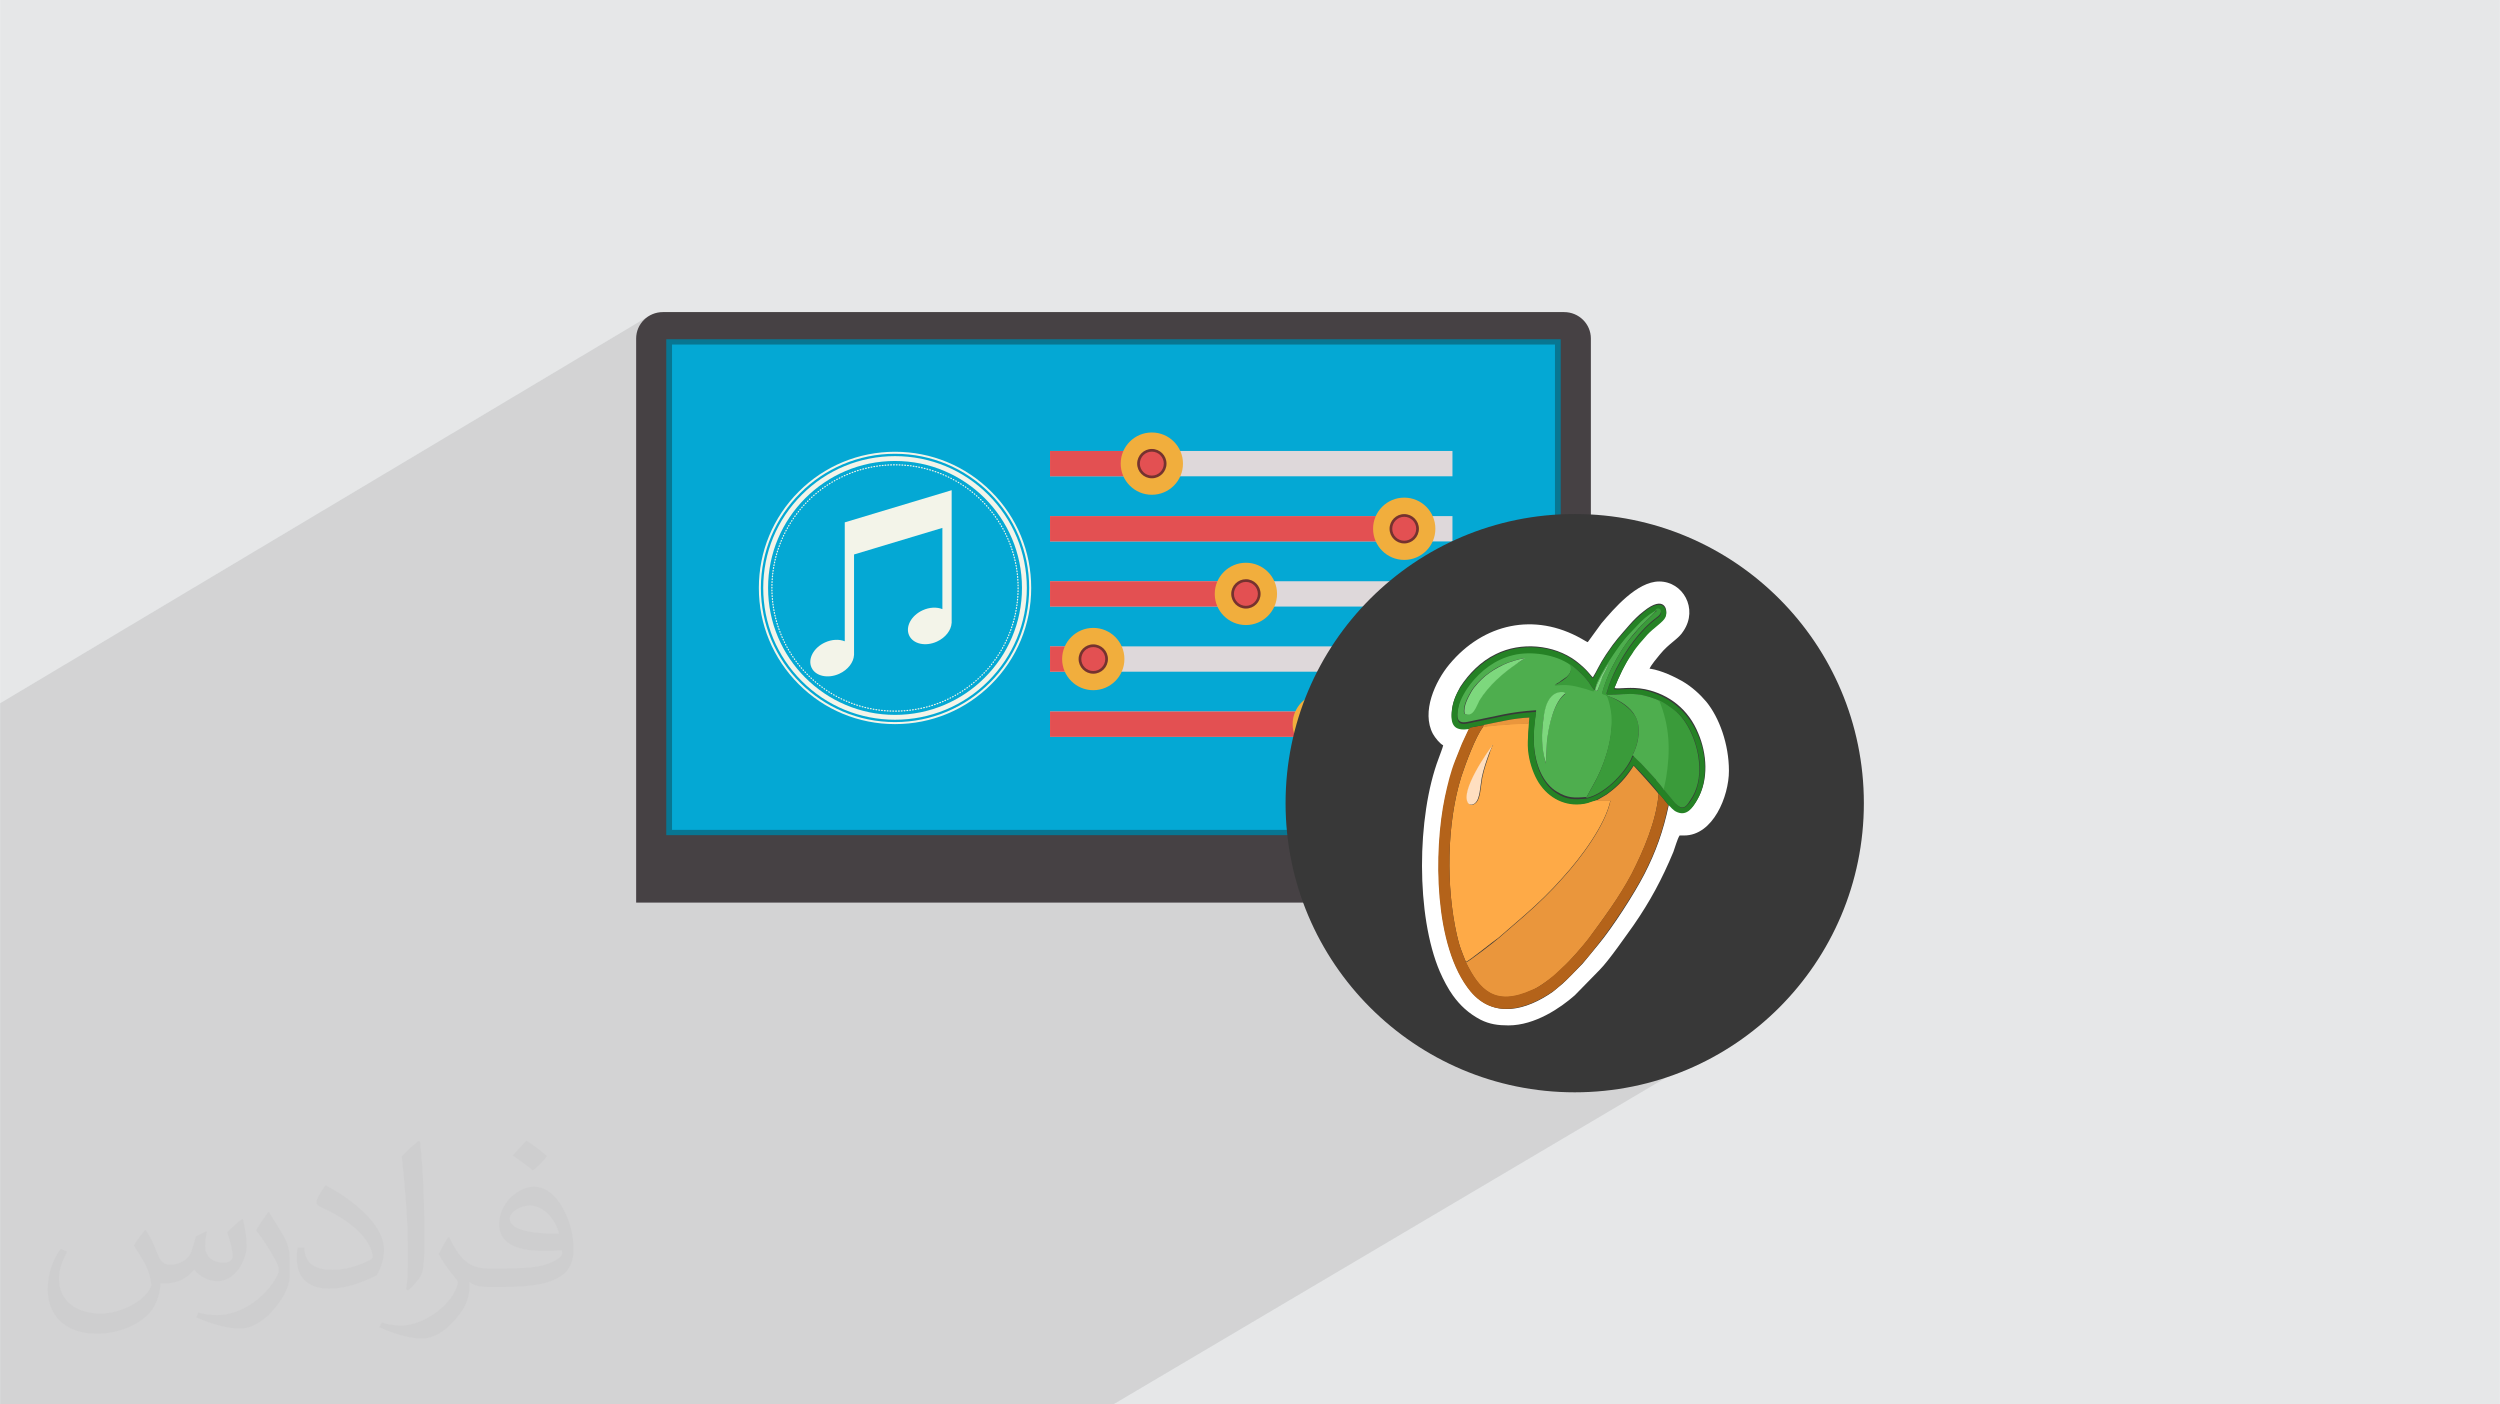 <?xml version="1.0" encoding="UTF-8"?>
<!DOCTYPE svg PUBLIC "-//W3C//DTD SVG 1.0//EN" "http://www.w3.org/TR/2001/REC-SVG-20010904/DTD/svg10.dtd">
<!-- Creator: CorelDRAW -->
<svg xmlns="http://www.w3.org/2000/svg" xml:space="preserve" width="3.708in" height="2.083in" version="1.0" style="shape-rendering:geometricPrecision; text-rendering:geometricPrecision; image-rendering:optimizeQuality; fill-rule:evenodd; clip-rule:evenodd"
viewBox="0 0 3702.73 2080.18"
 xmlns:xlink="http://www.w3.org/1999/xlink"
 xmlns:xodm="http://www.corel.com/coreldraw/odm/2003">
 <defs>
  <style type="text/css">
   <![CDATA[
    .fil17 {fill:#258225}
    .fil11 {fill:#383838}
    .fil18 {fill:#3A9B3A}
    .fil15 {fill:#4EAE4E}
    .fil19 {fill:#7DD87D}
    .fil16 {fill:#B4631A}
    .fil0 {fill:#E6E7E8}
    .fil14 {fill:#EA963C}
    .fil13 {fill:#FEAA47}
    .fil20 {fill:#FFDFC0}
    .fil12 {fill:white}
    .fil8 {fill:#F1AE3D;fill-rule:nonzero}
    .fil7 {fill:#E35052;fill-rule:nonzero}
    .fil9 {fill:#75322F;fill-rule:nonzero}
    .fil10 {fill:#F3F4E9;fill-rule:nonzero}
    .fil6 {fill:#DED8DA;fill-rule:nonzero}
    .fil5 {fill:#04A8D4;fill-rule:nonzero}
    .fil4 {fill:#087692;fill-rule:nonzero}
    .fil3 {fill:#464144;fill-rule:nonzero}
    .fil2 {fill:#373435;fill-opacity:0.031}
    .fil1 {fill:#2B2A29;fill-opacity:0.102}
   ]]>
  </style>
 </defs>
 <g id="Layer_x0020_1">
  <polygon class="fil0" points="-0,0 3702.73,0 3702.73,2080.18 -0,2080.18 "/>
  <polygon class="fil1" points="2478.1,1196.45 2622.77,1504.38 1648.91,2080.18 -0,2080.18 -0,1041.69 960.14,468.59 "/>
  <path class="fil2" d="M215.96 1821.93c7.07,10.71 11.65,21.01 16.13,32.45 3.33,6.66 5.09,18.93 20.7,18.93 4.57,0 11.13,-1.35 16.95,-4.57 6.55,-3.44 11.54,-8.64 14.15,-16.53l6.24 -21.01 15.19 -7.49 1.04 1.04c-2.08,7.91 -2.59,15.5 -2.59,21.43 0,17.57 15.19,24.23 27.25,24.23 7.07,0 13.42,-3.44 13.42,-9.89 0,-8.32 -3.53,-22.47 -8.12,-35.16 7.07,-7.07 14.15,-14.15 22.26,-19.87l1.25 0.63c3.53,14.98 5.51,29.75 5.51,39.63 0,9.67 -4.27,20.39 -7.8,27.36 -7.28,13.73 -20.18,24.65 -35.78,24.65 -11.85,0 -25.06,-5.93 -34.12,-16.95l-0.52 0c-8.53,10.61 -21.74,20.18 -42.86,20.18l-6.55 0c-1.04,13.94 -4.05,23.81 -8.64,32.66 -12.58,24.54 -49.92,41.92 -85.08,41.92 -48.89,0 -73.43,-28.19 -73.43,-65.73 0,-23.19 7.59,-44.72 19.24,-60.01l9.56 3.95c-7.28,13.94 -12.17,27.04 -12.17,39.94 0,35.16 28.61,51.9 61.58,51.9 30.58,0 68.44,-19.45 75.31,-42.02 -2.59,-24.65 -11.85,-36.19 -26,-58.66 4.27,-7.49 9.78,-14.98 16.64,-22.98l1.25 0 0 0 0 0 -0.01 -0.04zm563.83 -132.3c10.3,6.45 20.39,14.04 30.27,22.78 -5.51,7.8 -12.38,14.88 -20.91,21.12 -9.89,-8.01 -19.76,-14.88 -29.86,-22.16 6.86,-7.7 13.63,-15.08 20.49,-21.74l0 0 0 0 0 0 0 0 0 0 0.01 0zm5.3 96.11c-16.64,0 -30.27,10.92 -30.27,19.03 0,17.38 33.28,22.78 73.12,22.56 -4.99,-20.39 -22.47,-41.61 -42.86,-41.61l0 0.01zm-37.35 92.99c21.64,0 40.57,-0.63 55.02,-4.27 16.13,-4.05 29.75,-12.17 29.75,-17.78 0,-1.46 0,-3.22 -0.52,-4.68 -9.05,0.83 -19.45,0.83 -28.5,0.83 -29.33,0 -51.79,-6.66 -60.64,-23.09 -2.19,-4.57 -3.74,-9.67 -3.74,-15.5 0,-15.92 6.86,-31.41 18.93,-42.13 10.08,-8.84 21.22,-14.35 32.55,-14.35 20.49,0 36.81,16.44 48.26,42.34 6.24,14.15 10.5,30.47 10.5,51.07 0,13.73 -3.74,25.27 -12.27,33.8 -15.92,15.4 -45.24,21.22 -90.17,21.22l-20.39 0 0 0 -5.3 0c-11.13,0 -19.14,-1.98 -25.48,-6.86l-1.04 0c0.31,2.59 0.52,5.09 0.52,7.49 0,10.08 -3.33,22.98 -10.08,33.28 -19.97,29.64 -41.61,42.53 -60.33,42.53 -18.93,0 -42.13,-7.28 -63.03,-16.75l3.74 -7.28c6.76,2.81 16.13,4.68 29.02,4.68 33.8,0 78.21,-32.45 83.72,-64.17 -1.25,-2.59 -3.53,-6.03 -6.76,-9.67 -9.89,-11.75 -16.13,-21.53 -21.95,-31.82 4.99,-9.89 9.56,-17.78 13.83,-24.96l1.77 -0.21c14.46,29.44 27.56,46.28 56.78,46.28l4.57 0 0 0 21.22 0 0 0 0 0 0 0 0 0 0 0 0.04 0zm-146.45 31.1c2.5,-13.52 2.7,-28.7 2.7,-42.86l0 -21.01c0,-39.21 -4.99,-96.2 -9.05,-133.34 7.07,-7.59 16.95,-16.53 24.75,-22.56l2.29 0.63c5.3,46.7 6.55,100.79 6.55,150.81 0,13.11 -0.52,25.9 -1.77,35.26 -0.73,11.85 -7.59,20.8 -22.26,34.53l-3.22 -1.46zm-150.71 -61.89c0.73,18.41 9.78,32.87 41.4,32.87 19.66,0 36.3,-5.09 54.71,-13.83 3.33,-1.46 5.09,-3.44 5.09,-5.09 0,-11.54 -8.84,-26.83 -23.71,-40.77 -14.46,-13.11 -33.6,-24.65 -51.48,-32.35 -6.14,-2.59 -8.12,-5.3 -8.12,-7.91 0,-5.3 7.07,-16.44 12.9,-24.44l1.98 -0.21c20.49,10.71 43.38,26.63 60.33,44.3 15.4,16.33 24.96,32.87 24.96,50.86 0,13.31 -4.05,25.79 -10.61,37.44 -22.47,11.33 -46.39,19.97 -70.1,19.97 -28.81,0 -48.47,-13.52 -48.47,-45.24 0,-3.44 0,-8.73 1.25,-15.61l9.89 0 0 0 0 0 0 0 0 0 0 0 -0.01 0zm-52.11 -52.32l17.89 28.92c6.55,10.71 12.69,22.37 12.69,40.77l0 23.5c0,19.03 -12.17,39.42 -31.82,59.6 -15.4,13.63 -29.02,19.45 -41.61,19.45 -18.72,0 -40.15,-5.82 -64.9,-16.44l2.81 -7.28c7.8,2.08 16.84,3.84 27.98,3.84 35.58,-0.21 71.97,-26.21 88.61,-57.93 1.98,-3.64 2.7,-7.07 2.7,-9.47 0,-3.64 -1.98,-7.7 -3.53,-11.33 -9.05,-17.05 -19.14,-32.66 -30.27,-47.12 5.82,-9.16 11.65,-17.99 17.99,-26.73l1.46 0.21 0 0 0 0 0 0 0 0 0 0 -0.01 0z"/>
  <g id="_1469380130416">
   <g>
    <path class="fil3" d="M2356.26 1336.89l0 -835.5c0,-21.61 -17.76,-39.12 -39.62,-39.12l-1334.88 0c-21.9,0 -39.63,17.51 -39.63,39.12l0 835.5 1414.13 0z"/>
    <polygon class="fil4" points="2311.58,1237.04 986.76,1237.04 986.76,502.48 2311.58,502.48 "/>
    <polygon class="fil5" points="2303.08,1229.19 995.3,1229.19 995.3,510.33 2303.08,510.33 "/>
    <polygon class="fil6" points="2151.25,1091.39 1555.18,1091.39 1555.18,1053.89 2151.25,1053.89 "/>
    <polygon class="fil7" points="1958.89,1053.89 1555.18,1053.89 1555.18,1091.39 1958.89,1091.39 "/>
    <path class="fil8" d="M2006.8 1072.64c0,25.48 -20.67,46.14 -46.15,46.14 -25.47,0 -46.13,-20.66 -46.13,-46.14 0,-25.47 20.67,-46.13 46.13,-46.13 25.48,0 46.15,20.66 46.15,46.13z"/>
    <path class="fil9" d="M1982.39 1072.64c0,12.01 -9.74,21.75 -21.74,21.75 -12.01,0 -21.73,-9.74 -21.73,-21.75 0,-12.01 9.73,-21.74 21.73,-21.74 12,0 21.74,9.73 21.74,21.74z"/>
    <path class="fil7" d="M1978.37 1072.64c0,9.8 -7.93,17.74 -17.73,17.74 -9.79,0 -17.73,-7.94 -17.73,-17.74 0,-9.78 7.94,-17.72 17.73,-17.72 9.8,0 17.73,7.94 17.73,17.72z"/>
    <polygon class="fil6" points="2151.25,994.91 1555.18,994.91 1555.18,957.4 2151.25,957.4 "/>
    <polygon class="fil7" points="1623.03,957.4 1555.18,957.4 1555.18,994.91 1623.03,994.91 "/>
    <path class="fil8" d="M1665.35 976.16c0,25.49 -20.65,46.15 -46.12,46.15 -25.49,0 -46.13,-20.66 -46.13,-46.15 0,-25.47 20.65,-46.12 46.13,-46.12 25.47,0 46.12,20.65 46.12,46.12z"/>
    <path class="fil9" d="M1640.96 976.16c0,12.02 -9.72,21.75 -21.73,21.75 -12,0 -21.74,-9.74 -21.74,-21.75 0,-12 9.74,-21.74 21.74,-21.74 12.01,0 21.73,9.74 21.73,21.74z"/>
    <path class="fil7" d="M1636.95 976.16c0,9.79 -7.94,17.74 -17.73,17.74 -9.79,0 -17.73,-7.94 -17.73,-17.74 0,-9.78 7.93,-17.72 17.73,-17.72 9.78,0 17.73,7.93 17.73,17.72z"/>
    <polygon class="fil6" points="2151.25,898.44 1555.18,898.44 1555.18,860.93 2151.25,860.93 "/>
    <polygon class="fil7" points="1845.3,860.93 1555.18,860.93 1555.18,898.44 1845.3,898.44 "/>
    <path class="fil8" d="M1891.42 879.68c0,25.48 -20.66,46.13 -46.12,46.13 -25.5,0 -46.15,-20.65 -46.15,-46.13 0,-25.48 20.66,-46.13 46.15,-46.13 25.46,0 46.12,20.65 46.12,46.13z"/>
    <path class="fil9" d="M1867.03 879.68c0,12.01 -9.74,21.74 -21.73,21.74 -12.02,0 -21.75,-9.73 -21.75,-21.74 0,-12.01 9.74,-21.74 21.75,-21.74 12,0 21.73,9.73 21.73,21.74z"/>
    <path class="fil7" d="M1863.01 879.68c0,9.8 -7.93,17.73 -17.71,17.73 -9.8,0 -17.74,-7.93 -17.74,-17.73 0,-9.79 7.95,-17.73 17.74,-17.73 9.78,0 17.71,7.93 17.71,17.73z"/>
    <polygon class="fil6" points="2151.25,801.96 1555.18,801.96 1555.18,764.45 2151.25,764.45 "/>
    <polygon class="fil7" points="2079.8,764.45 1555.18,764.45 1555.18,801.96 2079.8,801.96 "/>
    <path class="fil8" d="M2125.94 783.21c0,25.47 -20.65,46.13 -46.13,46.13 -25.48,0 -46.13,-20.66 -46.13,-46.13 0,-25.49 20.65,-46.13 46.13,-46.13 25.48,0 46.13,20.65 46.13,46.13z"/>
    <path class="fil9" d="M2101.55 783.21c0,12.01 -9.74,21.74 -21.75,21.74 -12,0 -21.74,-9.73 -21.74,-21.74 0,-12.01 9.74,-21.74 21.74,-21.74 12.01,0 21.75,9.73 21.75,21.74z"/>
    <path class="fil7" d="M2097.53 783.21c0,9.79 -7.93,17.73 -17.73,17.73 -9.8,0 -17.74,-7.94 -17.74,-17.73 0,-9.79 7.94,-17.73 17.74,-17.73 9.79,0 17.73,7.94 17.73,17.73z"/>
    <polygon class="fil6" points="2151.25,705.48 1555.18,705.48 1555.18,667.97 2151.25,667.97 "/>
    <polygon class="fil7" points="1705.95,667.97 1555.18,667.97 1555.18,705.48 1705.95,705.48 "/>
    <path class="fil8" d="M1752.1 686.73c0,25.48 -20.65,46.12 -46.13,46.12 -25.48,0 -46.13,-20.64 -46.13,-46.12 0,-25.49 20.65,-46.14 46.13,-46.14 25.48,0 46.13,20.65 46.13,46.14z"/>
    <path class="fil9" d="M1727.7 686.73c0,12.01 -9.73,21.73 -21.73,21.73 -12.01,0 -21.75,-9.73 -21.75,-21.73 0,-12.01 9.74,-21.75 21.75,-21.75 12,0 21.73,9.74 21.73,21.75z"/>
    <path class="fil7" d="M1723.69 686.73c0,9.78 -7.94,17.72 -17.73,17.72 -9.8,0 -17.73,-7.93 -17.73,-17.72 0,-9.8 7.93,-17.74 17.73,-17.74 9.78,0 17.73,7.94 17.73,17.74z"/>
    <path class="fil10" d="M1251.12 773.71l0 176.15c-8.23,-3.3 -19.03,-2.96 -29.25,1.73 -16.9,7.74 -25.85,24.4 -19.99,37.2 5.85,12.8 24.3,16.89 41.2,9.16 12.9,-5.91 21.16,-16.99 21.74,-27.6l0.05 0 0 -149.07 130.86 -39.38 0 120.32c-8.24,-3.29 -19.03,-2.96 -29.27,1.73 -16.9,7.74 -25.84,24.4 -19.99,37.19 5.87,12.79 24.33,16.89 41.21,9.15 12.89,-5.89 21.15,-16.99 21.74,-27.59l0.05 0 0 -144.94 0 -17.02 0 -34.66 -158.35 47.64z"/>
    <path class="fil10" d="M1323.31 689.43c-0.48,0 -0.89,-0.4 -0.9,-0.9 0,-0.49 0.39,-0.88 0.89,-0.9l1.2 -0.01c0.5,0 0.9,0.39 0.9,0.89 0,0.5 -0.4,0.89 -0.9,0.89l-1.18 0.03 -0.01 0zm5.38 0l-0.03 0 -1.18 -0.01c-0.5,-0.02 -0.89,-0.41 -0.89,-0.91 0,-0.5 0.39,-0.86 0.91,-0.89l1.2 0.03c0.49,0 0.88,0.42 0.88,0.9 -0.02,0.5 -0.4,0.88 -0.89,0.88zm-9.56 0.11c-0.47,0 -0.86,-0.39 -0.88,-0.88 -0.03,-0.5 0.37,-0.91 0.86,-0.93l1.21 -0.04c0.49,-0.01 0.9,0.39 0.91,0.88 0,0.5 -0.38,0.91 -0.86,0.92l-1.2 0.06 -0.03 0zm13.73 0.03l-0.03 -0.02 -1.18 -0.04c-0.5,-0.02 -0.89,-0.43 -0.88,-0.91 0.02,-0.5 0.43,-0.89 0.93,-0.86l1.19 0.02c0.5,0.02 0.88,0.44 0.86,0.94 -0.02,0.47 -0.42,0.87 -0.9,0.87zm-17.89 0.15c-0.47,0 -0.86,-0.36 -0.9,-0.85 -0.03,-0.5 0.35,-0.91 0.85,-0.96l1.19 -0.05c0.48,-0.02 0.92,0.35 0.94,0.84 0.02,0.51 -0.34,0.93 -0.84,0.94l-1.18 0.07 -0.06 0zm22.08 0.06l-0.07 0 -1.19 -0.08c-0.5,-0.03 -0.87,-0.44 -0.84,-0.94 0.02,-0.48 0.44,-0.86 0.94,-0.85l1.21 0.08c0.5,0.02 0.86,0.46 0.84,0.95 -0.03,0.48 -0.42,0.84 -0.89,0.84zm-26.26 0.24c-0.45,0 -0.85,-0.37 -0.9,-0.83 -0.03,-0.5 0.34,-0.93 0.84,-0.97l1.19 -0.09c0.49,-0.04 0.93,0.34 0.96,0.83 0.03,0.5 -0.35,0.93 -0.83,0.97l-1.2 0.09 -0.07 0zm30.43 0.08l-0.08 -0.02 -1.18 -0.09c-0.5,-0.05 -0.86,-0.48 -0.84,-0.97 0.06,-0.5 0.48,-0.86 0.97,-0.83l1.21 0.09c0.48,0.03 0.86,0.48 0.81,0.97 -0.04,0.47 -0.43,0.84 -0.89,0.84zm-34.58 0.32l-0.9 -0.82c-0.06,-0.5 0.3,-0.94 0.8,-0.98l1.21 -0.13c0.48,-0.04 0.91,0.31 0.96,0.81 0.06,0.51 -0.31,0.93 -0.81,0.98l-1.18 0.12 -0.09 0.02zm38.74 0.05l-0.11 0 -1.18 -0.11c-0.49,-0.05 -0.85,-0.5 -0.81,-0.99 0.05,-0.49 0.5,-0.85 0.99,-0.81l1.19 0.13c0.49,0.06 0.85,0.5 0.8,0.99l-0.89 0.78zm-42.9 0.4l-0.9 -0.77c-0.06,-0.5 0.29,-0.94 0.77,-1.01l1.2 -0.15c0.49,-0.06 0.94,0.29 0.99,0.79 0.06,0.48 -0.29,0.94 -0.79,0.99l-1.18 0.15 -0.1 0.01zm47.03 0.12l-0.1 -0.02 -1.18 -0.15c-0.49,-0.06 -0.84,-0.5 -0.79,-1 0.06,-0.48 0.52,-0.84 0.99,-0.77l1.21 0.14c0.48,0.07 0.84,0.51 0.76,1.01l-0.89 0.79zm-51.17 0.46l-0.89 -0.77c-0.08,-0.47 0.26,-0.94 0.76,-1l1.18 -0.17c0.5,-0.08 0.94,0.26 1.02,0.76 0.07,0.48 -0.28,0.93 -0.76,1.01l-1.18 0.18 -0.13 0zm55.31 0.12l-0.13 0 -1.18 -0.18c-0.48,-0.07 -0.83,-0.52 -0.75,-1.02 0.07,-0.48 0.53,-0.81 1.02,-0.75l1.19 0.19c0.48,0.06 0.83,0.53 0.75,1.02l-0.9 0.74zm-59.45 0.55l-0.87 -0.74c-0.1,-0.5 0.24,-0.96 0.73,-1.05l1.18 -0.21c0.48,-0.06 0.96,0.26 1.03,0.75 0.08,0.5 -0.25,0.94 -0.74,1.03l-1.18 0.2 -0.16 0.01zm63.58 0.15l-0.15 -0.01 -1.18 -0.21c-0.49,-0.08 -0.82,-0.55 -0.74,-1.03 0.08,-0.49 0.55,-0.81 1.05,-0.72l1.18 0.19c0.48,0.1 0.81,0.56 0.72,1.05l-0.88 0.74zm-67.7 0.62l-0.86 -0.73c-0.11,-0.48 0.21,-0.96 0.71,-1.06l1.18 -0.22c0.48,-0.09 0.94,0.22 1.05,0.71 0.08,0.5 -0.23,0.96 -0.71,1.06l-1.17 0.22 -0.18 0.02zm71.79 0.15l-0.17 0 -1.18 -0.24c-0.47,-0.09 -0.78,-0.56 -0.7,-1.06 0.11,-0.49 0.57,-0.8 1.05,-0.71l1.18 0.24c0.49,0.11 0.81,0.57 0.7,1.06l-0.88 0.7zm-75.88 0.7l-0.87 -0.7c-0.11,-0.49 0.19,-0.96 0.69,-1.07l1.16 -0.25c0.5,-0.1 0.97,0.2 1.07,0.68 0.1,0.49 -0.21,0.97 -0.68,1.07l-1.17 0.25 -0.2 0.01zm79.99 0.19l-0.21 -0.02 -1.15 -0.26c-0.5,-0.11 -0.79,-0.58 -0.68,-1.08 0.11,-0.47 0.58,-0.79 1.06,-0.68l1.17 0.27c0.5,0.1 0.79,0.59 0.68,1.06l-0.87 0.71zm-84.05 0.77l-0.87 -0.68c-0.12,-0.47 0.17,-0.97 0.65,-1.09l1.16 -0.28c0.48,-0.13 0.97,0.18 1.08,0.66 0.13,0.48 -0.18,0.97 -0.65,1.08l-1.16 0.28 -0.21 0.03zm88.11 0.19l-0.21 -0.01 -1.17 -0.29c-0.49,-0.12 -0.78,-0.62 -0.65,-1.08 0.12,-0.48 0.59,-0.77 1.08,-0.66l1.15 0.29c0.5,0.11 0.78,0.59 0.65,1.07l-0.86 0.68zm-92.17 0.86l-0.86 -0.67c-0.13,-0.48 0.16,-0.97 0.63,-1.1l1.15 -0.31c0.5,-0.13 0.98,0.17 1.1,0.65 0.13,0.48 -0.16,0.95 -0.63,1.08l-1.14 0.32 -0.24 0.02zm96.21 0.22l-0.25 -0.04 -1.16 -0.31c-0.47,-0.13 -0.75,-0.62 -0.63,-1.1 0.13,-0.47 0.63,-0.76 1.1,-0.63l1.15 0.31c0.5,0.13 0.77,0.63 0.63,1.1l-0.85 0.67zm-100.23 0.9l-0.86 -0.63c-0.14,-0.47 0.14,-0.97 0.62,-1.11l1.15 -0.33c0.48,-0.15 0.97,0.13 1.1,0.6 0.13,0.48 -0.13,0.97 -0.6,1.12l-1.15 0.33 -0.25 0.03zm104.25 0.24l-0.26 -0.03 -1.14 -0.34c-0.49,-0.13 -0.74,-0.63 -0.62,-1.12 0.15,-0.48 0.64,-0.74 1.13,-0.6l1.14 0.34c0.48,0.14 0.74,0.64 0.6,1.11l-0.85 0.63zm-108.24 1.01l-0.86 -0.63c-0.15,-0.47 0.12,-0.97 0.57,-1.12l1.15 -0.38c0.47,-0.14 0.97,0.12 1.13,0.59 0.16,0.47 -0.12,0.98 -0.59,1.13l-1.13 0.37 -0.26 0.04zm112.25 0.26l-0.29 -0.06 -1.13 -0.35c-0.47,-0.16 -0.74,-0.67 -0.59,-1.14 0.14,-0.46 0.65,-0.72 1.12,-0.59l1.14 0.38c0.48,0.16 0.74,0.67 0.57,1.14l-0.83 0.62zm-116.22 1.06l-0.85 -0.6c-0.16,-0.48 0.09,-0.99 0.55,-1.16l1.16 -0.38c0.46,-0.17 0.97,0.09 1.13,0.57l-0.55 1.12 -1.14 0.39 -0.29 0.05zm120.19 0.29l-0.31 -0.07 -1.12 -0.39c-0.48,-0.16 -0.71,-0.67 -0.56,-1.14l1.13 -0.55 1.16 0.4c0.47,0.16 0.71,0.68 0.55,1.14l-0.85 0.6zm-124.13 1.12l-0.84 -0.58 0.52 -1.15 1.13 -0.42c0.47,-0.17 0.99,0.08 1.15,0.54 0.17,0.47 -0.07,0.98 -0.53,1.15l-1.12 0.4 -0.31 0.06zm128.06 0.31l-0.31 -0.07 -1.12 -0.4 -0.53 -1.15c0.17,-0.46 0.68,-0.7 1.15,-0.54l1.13 0.42c0.47,0.2 0.71,0.71 0.52,1.17l-0.84 0.58zm-131.95 1.19l-0.84 -0.55c-0.18,-0.47 0.04,-0.98 0.51,-1.18l1.1 -0.43c0.47,-0.2 1,0.04 1.17,0.51 0.18,0.45 -0.04,0.98 -0.51,1.15l-1.1 0.45 -0.33 0.05zm135.86 0.34l-0.34 -0.05 -1.1 -0.46c-0.46,-0.17 -0.68,-0.7 -0.5,-1.16l1.15 -0.5 1.13 0.45c0.46,0.18 0.68,0.7 0.5,1.16l-0.84 0.56zm-139.72 1.26l-0.81 -0.55c-0.2,-0.44 0.01,-0.99 0.47,-1.18l1.1 -0.46 1.18 0.48c0.18,0.44 -0.03,0.97 -0.5,1.17l-1.07 0.46 -0.37 0.08zm143.59 0.37l-0.37 -0.07 -1.08 -0.48c-0.46,-0.19 -0.67,-0.72 -0.47,-1.18l1.17 -0.47 1.11 0.47 0.46 1.18 -0.81 0.55zm-147.39 1.3l-0.83 -0.51c-0.2,-0.46 -0.01,-1 0.44,-1.2l1.09 -0.5c0.46,-0.2 0.99,0 1.19,0.46l-0.46 1.18 -1.08 0.48 -0.36 0.08zm151.22 0.4l-0.37 -0.08 -1.08 -0.5 -0.44 -1.2c0.2,-0.46 0.72,-0.64 1.18,-0.44l1.08 0.51 0.45 1.18 -0.81 0.52zm-155.01 1.36l-0.8 -0.51 0.42 -1.19 1.07 -0.51 1.2 0.43 -0.43 1.18 -1.06 0.52 -0.4 0.08zm158.8 0.43l-0.39 -0.1 -1.07 -0.52 -0.42 -1.2 1.2 -0.42 1.08 0.54 0.41 1.18 -0.81 0.51zm-162.53 1.43l-0.8 -0.5 0.39 -1.2 1.06 -0.53 1.21 0.4 -0.39 1.19 -1.06 0.54 -0.41 0.11zm166.28 0.46l-0.42 -0.11 -1.05 -0.54 -0.39 -1.21 1.2 -0.39 1.06 0.55 0.38 1.21 -0.79 0.49zm-169.97 1.47l-0.78 -0.48 0.36 -1.21 1.05 -0.56 1.22 0.38 -0.39 1.2 -1.03 0.57 -0.43 0.11zm173.67 0.5l-0.43 -0.12 -1.04 -0.57 -0.36 -1.21 1.2 -0.37 1.05 0.58 0.36 1.22 -0.78 0.47zm-177.31 1.53l-0.79 -0.46 0.35 -1.22 1.05 -0.6 1.2 0.36 -0.34 1.21 -1.02 0.58 -0.44 0.13zm180.95 0.51l-0.44 -0.12 -1.03 -0.6 -0.34 -1.2 1.24 -0.34 1.04 0.59 0.31 1.23 -0.77 0.44zm-184.57 1.58l-0.76 -0.43 0.32 -1.24 1.02 -0.6 1.23 0.31 -0.31 1.24 -1.02 0.6 -0.47 0.13zm188.17 0.55l-0.47 -0.13 -1.01 -0.62 -0.3 -1.23 1.21 -0.3 1.04 0.62 0.28 1.24 -0.76 0.42zm-191.71 1.64l-0.76 -0.42 0.26 -1.24 1.02 -0.63 1.23 0.29 -0.29 1.23 -0.99 0.63 -0.47 0.14zm195.27 0.58l-0.5 -0.13 -0.99 -0.64 -0.29 -1.23 1.25 -0.29 1 0.64 0.29 1.24 -0.76 0.41zm-198.78 1.69l-0.75 -0.39 0.25 -1.24 0.99 -0.65 1.26 0.24 -0.26 1.24 -0.99 0.64 -0.5 0.16zm202.28 0.6l-0.51 -0.14 -0.97 -0.65 -0.26 -1.25 1.25 -0.26 0.99 0.68 0.25 1.23 -0.75 0.39zm-205.74 1.75l-0.73 -0.39 0.24 -1.24 0.97 -0.68 1.25 0.22 -0.24 1.26 -0.97 0.67 -0.53 0.17zm209.18 0.63l-0.52 -0.16 -0.97 -0.68 -0.22 -1.26 1.25 -0.22 0.99 0.69 0.21 1.25 -0.74 0.38zm-212.57 1.79l-0.72 -0.38 0.18 -1.25 0.97 -0.69 1.25 0.18 -0.19 1.25 -0.96 0.71 -0.54 0.17zm215.96 0.66l-0.53 -0.17 -0.96 -0.71 -0.2 -1.25 1.26 -0.19 0.97 0.71 0.18 1.25 -0.72 0.36zm-219.3 1.84l-0.71 -0.35 0.16 -1.26 0.96 -0.72 1.25 0.17 -0.17 1.26 -0.94 0.72 -0.55 0.18zm222.64 0.68l-0.55 -0.18 -0.94 -0.73 -0.17 -1.26 1.26 -0.16 0.96 0.74 0.16 1.25 -0.71 0.34zm-225.91 1.89l-0.71 -0.33 0.13 -1.25 0.94 -0.75 1.25 0.13 -0.14 1.27 -0.94 0.73 -0.54 0.2zm229.18 0.72l-0.57 -0.2 -0.92 -0.75 -0.13 -1.27 1.25 -0.13 0.94 0.76 0.13 1.25 -0.7 0.33zm-232.42 1.94l-0.69 -0.33 0.11 -1.25 0.93 -0.77 1.27 0.12 -0.13 1.25 -0.9 0.76 -0.58 0.21zm235.63 0.74l-0.57 -0.22 -0.91 -0.77 -0.11 -1.24 1.27 -0.12 0.92 0.79 0.09 1.26 -0.68 0.31zm-238.8 1.99l-0.67 -0.31 0.08 -1.25 0.9 -0.79 1.27 0.09 -0.11 1.25 -0.89 0.79 -0.59 0.23zm241.95 0.75l-0.6 -0.21 -0.89 -0.79 -0.07 -1.26 1.25 -0.08 0.92 0.79 0.05 1.27 -0.66 0.29zm-245.05 2.04l-0.65 -0.28 0.05 -1.27 0.89 -0.83 1.25 0.07 -0.05 1.27 -0.88 0.8 -0.62 0.24zm248.14 0.79l-0.62 -0.25 -0.87 -0.79 -0.05 -1.27 1.27 -0.05 0.88 0.82 0.05 1.25 -0.67 0.29zm-251.17 2.1l-0.64 -0.27 0.02 -1.27 0.86 -0.84 1.27 0.04 -0.02 1.26 -0.86 0.82 -0.63 0.27zm254.2 0.79l-0.63 -0.25 -0.85 -0.83 -0.02 -1.27 1.25 -0.03 0.86 0.85 0.02 1.27 -0.64 0.26zm-257.16 2.15l-0.64 -0.26 0 -1.27 0.85 -0.84 1.26 0 0 1.25 -0.84 0.84 -0.63 0.28zm260.12 0.83l-0.66 -0.28 -0.83 -0.85 0.02 -1.26 1.25 0 0.84 0.86 0 1.26 -0.63 0.26zm-263.03 2.17l-0.63 -0.24 -0.03 -1.28 0.83 -0.85 1.27 -0.04 0.03 1.27 -0.83 0.87 -0.64 0.27zm265.9 0.84l-0.65 -0.27 -0.81 -0.86 0.03 -1.27 1.28 0.03 0.81 0.87 -0.06 1.28 -0.6 0.23zm-268.74 2.24l-0.6 -0.24 -0.07 -1.27 0.81 -0.89 1.25 -0.06 0.07 1.27 -0.81 0.89 -0.66 0.29zm271.55 0.85l-0.65 -0.3 -0.81 -0.88 0.07 -1.27 1.25 0.07 0.81 0.89 -0.07 1.27 -0.6 0.22zm-274.31 2.29l-0.59 -0.22 -0.09 -1.27 0.79 -0.91 1.25 -0.07 0.09 1.25 -0.77 0.91 -0.68 0.31zm277.06 0.87l-0.68 -0.32 -0.75 -0.9 0.08 -1.27 1.27 0.09 0.77 0.92 -0.11 1.26 -0.57 0.22zm-279.76 2.32l-0.58 -0.2 -0.12 -1.26 0.77 -0.93 1.26 -0.11 0.12 1.26 -0.77 0.92 -0.68 0.31zm282.43 0.88l-0.7 -0.33 -0.74 -0.91 0.12 -1.27 1.27 0.12 0.76 0.93 -0.13 1.26 -0.57 0.2zm-285.06 2.39l-0.54 -0.19 -0.17 -1.25 0.75 -0.95 1.25 -0.14 0.15 1.25 -0.74 0.94 -0.71 0.34zm287.66 0.89l-0.72 -0.34 -0.74 -0.94 0.16 -1.28 1.25 0.15 0.75 0.95 -0.17 1.26 -0.53 0.2zm-290.19 2.43l-0.55 -0.17 -0.18 -1.26 0.74 -0.97 1.25 -0.17 0.17 1.25 -0.72 0.96 -0.7 0.35zm292.71 0.9l-0.72 -0.37 -0.71 -0.96 0.18 -1.25 1.26 0.17 0.71 0.97 -0.18 1.25 -0.53 0.17zm-295.2 2.47l-0.51 -0.17 -0.21 -1.25 0.69 -0.98 1.26 -0.2 0.21 1.25 -0.71 0.96 -0.73 0.38zm297.65 0.91l-0.74 -0.37 -0.68 -0.97 0.2 -1.25 1.24 0.21 0.71 0.98 -0.22 1.25 -0.51 0.16zm-300.03 2.52l-0.5 -0.16 -0.24 -1.24 0.68 -1 1.23 -0.22 0.24 1.24 -0.68 0.98 -0.73 0.39zm302.39 0.92l-0.74 -0.41 -0.68 -0.98 0.24 -1.23 1.24 0.24 0.68 0.98 -0.26 1.25 -0.49 0.16zm-304.7 2.58l-0.5 -0.14 -0.26 -1.25 0.65 -1.01 1.23 -0.25 0.26 1.23 -0.66 0.99 -0.73 0.42zm306.98 0.92l-0.75 -0.44 -0.64 -0.98 0.26 -1.24 1.25 0.27 0.64 1 -0.26 1.23 -0.5 0.16zm-309.23 2.61l-0.45 -0.13 -0.31 -1.23 0.64 -1.02 1.23 -0.28 0.29 1.22 -0.63 1.03 -0.77 0.42zm311.45 0.92l-0.79 -0.44 -0.6 -1.01 0.29 -1.23 1.23 0.29 0.63 1.02 -0.31 1.23 -0.44 0.13zm-313.6 2.67l-0.45 -0.12 -0.31 -1.23 0.6 -1.03 1.23 -0.32 0.31 1.23 -0.6 1.04 -0.78 0.43zm315.7 0.92l-0.78 -0.45 -0.59 -1.03 0.33 -1.22 1.22 0.31 0.6 1.05 -0.32 1.21 -0.46 0.12zm-317.77 2.72l-0.44 -0.1 -0.35 -1.2 0.59 -1.08 1.22 -0.33 0.34 1.23 -0.57 1.03 -0.78 0.45zm319.82 0.92l-0.79 -0.48 -0.56 -1.03 0.34 -1.22 1.22 0.34 0.57 1.05 -0.35 1.22 -0.43 0.12zm-321.81 2.77l-0.4 -0.09 -0.38 -1.22 0.56 -1.06 1.22 -0.38 0.37 1.23 -0.55 1.05 -0.82 0.47zm323.76 0.9l-0.78 -0.48 -0.56 -1.05 0.37 -1.21 1.22 0.37 0.55 1.06 -0.39 1.2 -0.42 0.11zm-325.64 2.84l-0.39 -0.09 -0.42 -1.2 0.54 -1.08 1.22 -0.39 0.39 1.2 -0.53 1.08 -0.8 0.5zm327.52 0.88l-0.8 -0.5 -0.53 -1.07 0.39 -1.2 1.21 0.39 0.52 1.08 -0.4 1.19 -0.39 0.1zm-329.34 2.89l-0.38 -0.08 -0.43 -1.19 0.51 -1.09 1.2 -0.42 0.42 1.18 -0.5 1.07 -0.83 0.53zm331.12 0.88l-0.81 -0.53 -0.5 -1.07 0.43 -1.2c0.45,-0.21 0.98,-0.02 1.2,0.43l0.51 1.09 -0.45 1.18 -0.38 0.09zm-332.85 2.95l-0.35 -0.08 -0.47 -1.18 0.5 -1.1 1.18 -0.46 0.46 1.18 -0.49 1.09 -0.83 0.55zm334.54 0.85l-0.82 -0.53 -0.47 -1.09 0.44 -1.18 1.19 0.46 0.48 1.1c0.18,0.46 -0.02,0.97 -0.47,1.17l-0.36 0.07zm-336.18 3l-0.34 -0.06c-0.46,-0.21 -0.68,-0.72 -0.48,-1.18l0.46 -1.11c0.18,-0.46 0.71,-0.67 1.18,-0.48l0.47 1.18 -0.45 1.1 -0.84 0.55zm337.8 0.84l-0.84 -0.55 -0.44 -1.09c-0.18,-0.46 0.03,-0.98 0.49,-1.18 0.46,-0.2 0.98,0.02 1.16,0.48l0.46 1.11c0.18,0.46 -0.04,0.98 -0.5,1.17l-0.33 0.05zm-339.34 3.07l-0.31 -0.06c-0.48,-0.19 -0.71,-0.71 -0.53,-1.17l0.44 -1.11c0.17,-0.47 0.68,-0.69 1.16,-0.51 0.45,0.17 0.67,0.69 0.5,1.17l-0.42 1.11 -0.84 0.57zm340.86 0.83l-0.84 -0.58 -0.42 -1.11 0.51 -1.15c0.46,-0.18 0.99,0.04 1.16,0.51l0.42 1.13c0.18,0.46 -0.05,0.98 -0.53,1.15l-0.31 0.06zm-342.33 3.11l-0.31 -0.05 -0.53 -1.15 0.4 -1.13c0.17,-0.47 0.69,-0.71 1.16,-0.53 0.46,0.17 0.69,0.68 0.53,1.15l-0.4 1.11 -0.85 0.61zm343.75 0.82l-0.85 -0.6 -0.39 -1.13c-0.16,-0.45 0.07,-0.97 0.54,-1.12 0.46,-0.18 0.97,0.07 1.16,0.54l0.39 1.12c0.16,0.47 -0.08,0.98 -0.55,1.14l-0.3 0.05zm-345.12 3.14l-0.28 -0.05c-0.47,-0.16 -0.72,-0.65 -0.56,-1.12l0.38 -1.16c0.15,-0.46 0.68,-0.7 1.15,-0.55 0.46,0.16 0.71,0.67 0.55,1.14l-0.38 1.12 -0.85 0.61zm346.47 0.82l-0.87 -0.62 -0.37 -1.13c-0.16,-0.47 0.11,-0.97 0.58,-1.13 0.46,-0.17 0.96,0.09 1.12,0.56l0.38 1.14c0.15,0.47 -0.11,0.97 -0.57,1.11l-0.28 0.06zm-347.75 3.18l-0.26 -0.04c-0.47,-0.14 -0.73,-0.64 -0.58,-1.12l0.35 -1.15c0.16,-0.48 0.65,-0.74 1.12,-0.59 0.46,0.13 0.73,0.66 0.59,1.13l-0.36 1.12 -0.86 0.64zm349 0.81l-0.86 -0.64 -0.33 -1.12c-0.16,-0.47 0.1,-0.97 0.58,-1.13 0.48,-0.15 0.97,0.1 1.12,0.59l0.35 1.15c0.15,0.48 -0.12,0.97 -0.6,1.12l-0.25 0.04zm-350.18 3.21l-0.24 -0.05c-0.47,-0.11 -0.76,-0.62 -0.62,-1.1l0.33 -1.16c0.13,-0.47 0.63,-0.74 1.1,-0.6 0.48,0.13 0.76,0.63 0.63,1.1l-0.33 1.15 -0.87 0.65zm351.34 0.82l-0.86 -0.65 -0.31 -1.15c-0.14,-0.48 0.12,-0.97 0.59,-1.1 0.48,-0.13 0.99,0.13 1.13,0.62l0.32 1.16c0.13,0.48 -0.16,0.97 -0.63,1.1l-0.23 0.03zm-352.42 3.22l-0.22 -0.02c-0.48,-0.13 -0.77,-0.61 -0.64,-1.08l0.29 -1.17c0.13,-0.48 0.63,-0.77 1.1,-0.64 0.47,0.13 0.76,0.62 0.64,1.1l-0.3 1.14 -0.87 0.68zm353.48 0.81l-0.88 -0.66 -0.29 -1.15c-0.12,-0.48 0.17,-0.97 0.65,-1.1 0.48,-0.13 0.97,0.17 1.09,0.64l0.3 1.18c0.12,0.47 -0.19,0.95 -0.66,1.08l-0.22 0.01zm-354.47 3.25l-0.2 -0.03c-0.49,-0.1 -0.78,-0.59 -0.66,-1.07l0.26 -1.18c0.13,-0.46 0.6,-0.76 1.09,-0.65 0.48,0.11 0.77,0.61 0.66,1.08l-0.27 1.15 -0.88 0.7zm355.45 0.83l-0.88 -0.71 -0.28 -1.15c-0.1,-0.48 0.19,-0.96 0.69,-1.08 0.47,-0.11 0.96,0.21 1.07,0.68l0.26 1.18c0.11,0.48 -0.18,0.95 -0.68,1.07l-0.18 0.02zm-356.33 3.26l-0.18 -0.02c-0.49,-0.1 -0.8,-0.57 -0.7,-1.05l0.25 -1.18c0.11,-0.48 0.57,-0.79 1.06,-0.7 0.49,0.12 0.8,0.59 0.7,1.06l-0.26 1.16 -0.86 0.72zm357.2 0.83l-0.86 -0.72 -0.24 -1.16c-0.11,-0.48 0.2,-0.96 0.68,-1.06 0.49,-0.09 0.97,0.23 1.06,0.71l0.25 1.16c0.09,0.48 -0.21,0.96 -0.71,1.06l-0.18 0.02zm-358.01 3.27l-0.16 -0.01c-0.48,-0.07 -0.81,-0.55 -0.72,-1.05l0.22 -1.18c0.09,-0.49 0.56,-0.81 1.05,-0.71 0.49,0.09 0.81,0.55 0.71,1.05l-0.21 1.17 -0.89 0.73zm358.8 0.84l-0.88 -0.73 -0.22 -1.18c-0.08,-0.48 0.24,-0.95 0.74,-1.03 0.48,-0.1 0.94,0.24 1.03,0.71l0.22 1.18c0.08,0.5 -0.24,0.97 -0.74,1.05l-0.15 0.01zm-359.51 3.29l-0.13 -0.01c-0.5,-0.08 -0.83,-0.54 -0.74,-1.04l0.19 -1.18c0.08,-0.48 0.53,-0.81 1.03,-0.74 0.5,0.07 0.82,0.55 0.73,1.04l-0.18 1.16 -0.89 0.76zm360.2 0.84l-0.88 -0.76 -0.19 -1.18c-0.07,-0.5 0.25,-0.94 0.75,-1.03 0.48,-0.08 0.94,0.27 1.02,0.74l0.18 1.2c0.07,0.48 -0.25,0.94 -0.74,1.02l-0.15 0.02zm-360.8 3.29l-0.13 -0.01c-0.48,-0.05 -0.84,-0.5 -0.76,-0.99l0.16 -1.2c0.08,-0.5 0.53,-0.82 1.03,-0.76 0.49,0.07 0.84,0.53 0.75,1.01l-0.16 1.18 -0.89 0.77zm361.39 0.85l-0.89 -0.79 -0.16 -1.18c-0.07,-0.48 0.28,-0.94 0.75,-1.01 0.5,-0.07 0.95,0.28 1.03,0.76l0.16 1.2c0.07,0.5 -0.29,0.94 -0.76,1l-0.13 0.02zm-361.92 3.29l-0.11 0c-0.5,-0.05 -0.84,-0.49 -0.78,-0.99l0.13 -1.19c0.08,-0.48 0.53,-0.84 1.01,-0.78 0.48,0.06 0.83,0.51 0.77,1l-0.13 1.18 -0.89 0.78zm362.42 0.86l-0.89 -0.81 -0.13 -1.18c-0.06,-0.48 0.3,-0.93 0.78,-0.98 0.5,-0.08 0.94,0.29 1,0.79l0.13 1.19c0.05,0.49 -0.3,0.94 -0.79,1l-0.1 0zm-362.84 3.31l-0.08 0c-0.5,-0.04 -0.86,-0.49 -0.81,-0.97l0.1 -1.21c0.05,-0.49 0.49,-0.85 0.98,-0.81 0.49,0.07 0.85,0.5 0.8,0.99l-0.11 1.19 -0.89 0.81zm363.24 0.83c-0.45,0 -0.85,-0.34 -0.88,-0.81l-0.1 -1.18c-0.05,-0.5 0.32,-0.94 0.79,-0.99 0.5,-0.03 0.94,0.33 0.99,0.83l0.11 1.19c0.03,0.5 -0.33,0.93 -0.83,0.97l-0.08 0zm-363.58 3.33l-0.05 0c-0.5,-0.04 -0.87,-0.46 -0.84,-0.96l0.1 -1.19c0.04,-0.5 0.45,-0.86 0.95,-0.84 0.5,0.05 0.86,0.47 0.84,0.97l-0.09 1.19c-0.04,0.47 -0.44,0.83 -0.9,0.83zm363.89 0.85c-0.47,0 -0.87,-0.37 -0.91,-0.84l-0.07 -1.2c-0.03,-0.5 0.34,-0.93 0.84,-0.95 0.5,-0.05 0.91,0.33 0.96,0.84l0.07 1.19c0.04,0.5 -0.34,0.92 -0.84,0.96l-0.05 0zm-364.12 3.33l-0.04 0c-0.5,-0.03 -0.87,-0.44 -0.86,-0.94l0.07 -1.2c0.03,-0.5 0.44,-0.86 0.94,-0.85 0.49,0.02 0.88,0.46 0.86,0.95l-0.06 1.19c-0.03,0.48 -0.42,0.85 -0.9,0.85zm364.33 0.85c-0.48,0 -0.88,-0.38 -0.89,-0.86l-0.06 -1.2c-0.02,-0.48 0.36,-0.9 0.86,-0.93 0.5,0 0.91,0.35 0.94,0.85l0.06 1.21c0.01,0.48 -0.37,0.9 -0.86,0.91l-0.04 0.02zm-364.47 3.33l-0.02 0c-0.5,-0.02 -0.89,-0.42 -0.88,-0.92l0.03 -1.2c0.01,-0.48 0.44,-0.88 0.92,-0.86 0.5,0.02 0.89,0.42 0.88,0.92l-0.03 1.2c-0.01,0.5 -0.4,0.88 -0.9,0.88zm364.59 0.84c-0.48,0 -0.89,-0.4 -0.89,-0.88l-0.02 -1.19c-0.02,-0.5 0.38,-0.92 0.86,-0.92 0.5,0 0.92,0.38 0.92,0.86l0.02 1.22c0.03,0.49 -0.37,0.89 -0.86,0.91l-0.03 0zm-364.63 3.34c-0.5,0 -0.9,-0.4 -0.9,-0.89l0 -0.12 0 -1.09c0.01,-0.5 0.42,-0.88 0.91,-0.88 0.5,0 0.9,0.4 0.9,0.9l0 1.07 0 0.12c0,0.48 -0.42,0.89 -0.91,0.89zm364.66 1.08l0 0c-0.5,0 -0.89,-0.42 -0.89,-0.92l0 -1.18 0 -0.25c0,-0.48 0.39,-0.88 0.89,-0.89 0.5,0 0.9,0.41 0.9,0.89l0 0.25 -0.01 1.19c0,0.51 -0.39,0.9 -0.89,0.9zm-364.62 3.09c-0.48,0 -0.88,-0.39 -0.89,-0.86l-0.03 -1.21c0,-0.5 0.39,-0.91 0.89,-0.92 0.5,0 0.91,0.39 0.92,0.89l0.01 1.18c0.02,0.5 -0.38,0.92 -0.88,0.92l-0.02 0zm364.53 1.08l-0.02 0c-0.5,-0.01 -0.88,-0.43 -0.87,-0.93l0.03 -1.18c0.01,-0.5 0.43,-0.86 0.91,-0.88 0.5,0 0.89,0.42 0.88,0.91l-0.02 1.2c-0.01,0.5 -0.41,0.88 -0.9,0.88zm-364.38 3.1c-0.48,0 -0.88,-0.39 -0.89,-0.85l-0.05 -1.21c-0.02,-0.48 0.37,-0.91 0.85,-0.93 0.51,-0.02 0.92,0.37 0.94,0.86l0.05 1.2c0.03,0.48 -0.37,0.9 -0.85,0.94l-0.04 0zm364.22 1.08l-0.05 -0.01c-0.5,-0.02 -0.88,-0.44 -0.84,-0.93l0.05 -1.2c0.03,-0.49 0.44,-0.88 0.93,-0.85 0.5,0.02 0.88,0.43 0.85,0.93l-0.05 1.2c-0.03,0.48 -0.42,0.85 -0.89,0.85zm-363.98 3.09c-0.48,0 -0.87,-0.37 -0.89,-0.84l-0.08 -1.19c-0.02,-0.51 0.34,-0.93 0.84,-0.97 0.48,-0.02 0.91,0.35 0.94,0.85l0.08 1.18c0.03,0.51 -0.34,0.93 -0.83,0.95l-0.06 0.02zm363.72 1.07l-0.08 0c-0.5,-0.04 -0.86,-0.47 -0.83,-0.95l0.09 -1.2c0.03,-0.48 0.48,-0.86 0.94,-0.84 0.5,0.04 0.88,0.47 0.84,0.96l-0.08 1.2c-0.02,0.47 -0.42,0.83 -0.88,0.83zm-363.39 3.1c-0.46,0 -0.86,-0.36 -0.9,-0.83l-0.09 -1.18c-0.06,-0.51 0.31,-0.93 0.81,-0.98 0.5,-0.04 0.92,0.32 0.97,0.83l0.1 1.19c0.04,0.49 -0.33,0.91 -0.81,0.97l-0.09 0zm363.02 1.08l-0.07 -0.01c-0.5,-0.05 -0.87,-0.48 -0.82,-0.97l0.1 -1.2c0.06,-0.5 0.49,-0.85 0.98,-0.81 0.49,0.04 0.85,0.48 0.8,0.96l-0.1 1.2c-0.06,0.47 -0.43,0.82 -0.89,0.82zm-362.6 3.08c-0.45,0 -0.84,-0.34 -0.89,-0.81l-0.13 -1.18c-0.06,-0.5 0.32,-0.93 0.79,-1 0.5,-0.05 0.94,0.31 0.99,0.82l0.13 1.18c0.05,0.49 -0.29,0.93 -0.79,0.98l-0.11 0.02zm362.15 1.07l-0.1 -0.01c-0.5,-0.06 -0.85,-0.5 -0.79,-0.99l0.13 -1.19c0.05,-0.49 0.5,-0.84 0.99,-0.78 0.5,0.06 0.84,0.5 0.79,0.99l-0.13 1.19 -0.89 0.79zm-361.63 3.07c-0.45,0 -0.84,-0.31 -0.89,-0.77l-0.16 -1.19c-0.06,-0.49 0.29,-0.94 0.78,-1 0.48,-0.07 0.93,0.28 1,0.76l0.16 1.18c0.06,0.5 -0.28,0.94 -0.76,1.02l-0.13 0zm361.08 1.07l-0.13 0c-0.5,-0.07 -0.84,-0.53 -0.76,-1.02l0.16 -1.17c0.08,-0.5 0.53,-0.84 1.02,-0.76 0.48,0.07 0.84,0.51 0.76,1l-0.16 1.2 -0.89 0.75zm-360.46 3.07l-0.88 -0.75 -0.19 -1.19c-0.07,-0.5 0.26,-0.96 0.74,-1.02 0.5,-0.07 0.96,0.26 1.04,0.74l0.18 1.18c0.07,0.48 -0.25,0.94 -0.75,1.03l-0.14 0.01zm359.83 1.06l-0.14 -0.01c-0.5,-0.08 -0.83,-0.54 -0.75,-1.03l0.19 -1.18c0.08,-0.49 0.54,-0.81 1.02,-0.73 0.5,0.08 0.83,0.54 0.74,1.02l-0.19 1.18 -0.88 0.74zm-359.1 3.05l-0.89 -0.72 -0.21 -1.19c-0.08,-0.47 0.24,-0.94 0.74,-1.04 0.47,-0.07 0.94,0.24 1.03,0.73l0.21 1.18c0.09,0.49 -0.22,0.96 -0.72,1.05l-0.15 0zm358.36 1.08l-0.17 -0.03c-0.5,-0.07 -0.81,-0.55 -0.72,-1.03l0.22 -1.17c0.09,-0.5 0.56,-0.81 1.05,-0.73 0.46,0.09 0.81,0.56 0.7,1.05l-0.21 1.18 -0.88 0.74zm-357.55 3.04l-0.89 -0.71 -0.24 -1.18c-0.1,-0.48 0.21,-0.97 0.71,-1.06 0.47,-0.1 0.94,0.21 1.05,0.69l0.24 1.17c0.11,0.48 -0.21,0.95 -0.69,1.07l-0.17 0.02zm356.72 1.06l-0.19 -0.02c-0.48,-0.12 -0.79,-0.59 -0.69,-1.08l0.24 -1.16c0.11,-0.48 0.59,-0.78 1.07,-0.69 0.48,0.1 0.79,0.58 0.68,1.06l-0.24 1.17 -0.88 0.72zm-355.82 3.02l-0.87 -0.69 -0.28 -1.17c-0.12,-0.49 0.2,-0.97 0.67,-1.08 0.5,-0.1 0.97,0.18 1.08,0.69l0.27 1.13c0.13,0.48 -0.19,0.97 -0.66,1.09l-0.21 0.02zm354.89 1.05l-0.21 -0.03c-0.47,-0.11 -0.77,-0.59 -0.65,-1.08l0.26 -1.16c0.12,-0.48 0.6,-0.77 1.08,-0.67 0.48,0.12 0.78,0.6 0.68,1.07l-0.28 1.18 -0.87 0.68zm-353.9 3l-0.87 -0.67 -0.29 -1.17c-0.13,-0.48 0.17,-0.96 0.66,-1.07 0.48,-0.12 0.96,0.17 1.08,0.64l0.29 1.15c0.13,0.48 -0.16,0.97 -0.64,1.08l-0.22 0.03zm352.88 1.06l-0.23 -0.04c-0.48,-0.11 -0.76,-0.62 -0.63,-1.08l0.3 -1.16c0.12,-0.47 0.61,-0.77 1.08,-0.64 0.49,0.13 0.76,0.61 0.65,1.08l-0.31 1.15 -0.86 0.68zm-351.78 2.98l-0.86 -0.65 -0.33 -1.17c-0.13,-0.46 0.15,-0.97 0.63,-1.08 0.47,-0.14 0.97,0.16 1.1,0.63l0.33 1.14c0.13,0.48 -0.16,0.97 -0.63,1.1l-0.24 0.04zm350.67 1.06l-0.25 -0.05c-0.47,-0.12 -0.74,-0.63 -0.61,-1.11l0.32 -1.14c0.13,-0.47 0.63,-0.76 1.09,-0.63 0.49,0.13 0.76,0.64 0.63,1.12l-0.34 1.16 -0.85 0.66zm-349.49 2.96l-0.86 -0.63 -0.34 -1.16c-0.15,-0.47 0.13,-0.96 0.6,-1.11 0.48,-0.15 0.97,0.13 1.1,0.59l0.37 1.14c0.13,0.49 -0.13,0.98 -0.61,1.13l-0.26 0.04zm348.29 1.05l-0.28 -0.05c-0.48,-0.15 -0.74,-0.64 -0.58,-1.11l0.34 -1.14c0.15,-0.49 0.65,-0.75 1.13,-0.61 0.47,0.15 0.73,0.66 0.59,1.13l-0.37 1.15 -0.85 0.63zm-347.02 2.93l-0.86 -0.6 -0.36 -1.16c-0.16,-0.48 0.1,-0.97 0.58,-1.13 0.47,-0.16 0.97,0.1 1.13,0.58l0.36 1.12c0.16,0.48 -0.1,0.98 -0.58,1.13l-0.27 0.05zm345.72 1.05l-0.29 -0.05c-0.47,-0.16 -0.73,-0.67 -0.57,-1.13l0.39 -1.14c0.17,-0.47 0.66,-0.72 1.13,-0.57 0.48,0.16 0.74,0.67 0.58,1.14l-0.39 1.14 -0.84 0.6zm-344.35 2.91l-0.84 -0.59 -0.42 -1.14c-0.16,-0.45 0.08,-0.98 0.55,-1.13 0.47,-0.17 0.97,0.07 1.15,0.54l0.39 1.12c0.16,0.47 -0.08,0.98 -0.55,1.15l-0.29 0.06zm342.93 1.06l-0.3 -0.07c-0.46,-0.16 -0.7,-0.68 -0.53,-1.15l0.42 -1.13 1.14 -0.53c0.46,0.16 0.71,0.68 0.54,1.14l-0.4 1.14 -0.85 0.59zm-341.49 2.87l-0.83 -0.59 -0.43 -1.12 0.52 -1.14c0.48,-0.19 0.99,0.05 1.16,0.51l0.42 1.11 -0.5 1.15 -0.34 0.08zm340.01 1.04l-0.33 -0.06 -0.5 -1.15 0.42 -1.12c0.18,-0.47 0.7,-0.69 1.16,-0.52 0.46,0.18 0.7,0.7 0.51,1.16l-0.43 1.13 -0.84 0.56zm-338.45 2.83l-0.83 -0.54 -0.45 -1.12 0.48 -1.18c0.47,-0.17 0.99,0.04 1.18,0.5l0.44 1.1 -0.48 1.17 -0.34 0.07zm336.87 1.06l-0.34 -0.07 -0.47 -1.17 0.44 -1.1c0.18,-0.46 0.71,-0.68 1.18,-0.5l0.49 1.18 -0.46 1.12 -0.84 0.55zm-335.23 2.76l-0.82 -0.53 -0.49 -1.08c-0.19,-0.46 0.01,-1 0.47,-1.18l1.18 0.46 0.48 1.08c0.21,0.46 0,0.99 -0.46,1.18l-0.35 0.07zm333.57 1.09l-0.36 -0.08c-0.45,-0.21 -0.65,-0.73 -0.45,-1.2l0.48 -1.08 1.18 -0.46 0.46 1.18 -0.48 1.1 -0.83 0.54zm-331.85 2.71l-0.82 -0.52 -0.5 -1.07 0.44 -1.2 1.2 0.43 0.48 1.09 -0.42 1.19 -0.38 0.08zm330.11 1.1l-0.39 -0.09 -0.42 -1.2 0.5 -1.07 1.21 -0.44 0.42 1.2 -0.51 1.08 -0.8 0.52zm-328.31 2.65l-0.78 -0.5 -0.54 -1.06 0.4 -1.2 1.21 0.42 0.52 1.06 -0.42 1.2 -0.4 0.08zm326.47 1.11l-0.4 -0.09 -0.39 -1.21 0.52 -1.08 1.2 -0.4 0.41 1.21 -0.53 1.07 -0.8 0.5zm-324.58 2.61l-0.79 -0.48 -0.55 -1.07 0.39 -1.2 1.2 0.38 0.55 1.05 -0.39 1.2 -0.42 0.11zm322.65 1.11l-0.42 -0.1 -0.36 -1.23 0.55 -1.05 1.2 -0.38 0.39 1.22 -0.57 1.05 -0.78 0.48zm-320.67 2.57l-0.79 -0.46 -0.57 -1.06 0.37 -1.21 1.2 0.36 0.58 1.03 -0.36 1.22 -0.43 0.12zm318.65 1.1l-0.44 -0.11 -0.34 -1.22 0.58 -1.05 1.23 -0.34 0.33 1.22 -0.57 1.05 -0.79 0.44zm-316.6 2.51l-0.77 -0.43 -0.61 -1.04 0.35 -1.22 1.22 0.32 0.59 1.03 -0.32 1.23 -0.46 0.11zm314.5 1.12l-0.46 -0.12 -0.31 -1.23 0.62 -1.03 1.22 -0.32 0.32 1.23 -0.61 1.03 -0.77 0.44zm-312.35 2.48l-0.77 -0.43 -0.61 -1.02 0.3 -1.23 1.23 0.3 0.63 1.01 -0.3 1.23 -0.47 0.15zm310.18 1.11l-0.47 -0.13 -0.29 -1.24 0.63 -1.02 1.23 -0.28 0.29 1.22 -0.63 1.03 -0.76 0.42zm-307.95 2.41l-0.75 -0.4 -0.66 -1.01 0.28 -1.25 1.24 0.28 0.63 0.99 -0.26 1.25 -0.48 0.15zm305.68 1.11l-0.49 -0.14 -0.26 -1.24 0.65 -1 1.23 -0.28 0.26 1.25 -0.65 1 -0.75 0.4zm-303.38 2.37l-0.75 -0.39 -0.67 -0.99 0.25 -1.25 1.25 0.25 0.66 0.98 -0.23 1.25 -0.51 0.15zm301.04 1.1l-0.5 -0.15 -0.24 -1.26 0.68 -0.97 1.23 -0.23 0.23 1.23 -0.67 0.99 -0.75 0.39zm-298.65 2.32l-0.72 -0.38 -0.71 -0.97 0.22 -1.26 1.25 0.22 0.69 0.97 -0.21 1.25 -0.52 0.17zm296.24 1.1l-0.52 -0.17 -0.21 -1.25 0.71 -0.96 1.24 -0.22 0.2 1.26 -0.69 0.97 -0.74 0.38zm-293.78 2.26l-0.73 -0.35 -0.71 -0.96 0.19 -1.26 1.25 0.18 0.71 0.96 -0.18 1.25 -0.53 0.18zm291.3 1.09l-0.55 -0.17 -0.17 -1.27 0.72 -0.94 1.25 -0.17 0.17 1.25 -0.72 0.94 -0.7 0.36zm-288.75 2.23l-0.7 -0.34 -0.75 -0.94 0.17 -1.26 1.26 0.16 0.72 0.93 -0.14 1.26 -0.55 0.2zm286.17 1.08l-0.56 -0.2 -0.13 -1.27 0.73 -0.93 1.26 -0.15 0.16 1.26 -0.76 0.94 -0.69 0.34zm-283.56 2.18l-0.69 -0.33 -0.76 -0.94 0.13 -1.25 1.25 0.13 0.76 0.92 -0.13 1.25 -0.57 0.22zm280.91 1.05l-0.57 -0.21 -0.11 -1.27 0.76 -0.9 1.25 -0.13 0.11 1.27 -0.75 0.91 -0.7 0.33zm-278.22 2.14l-0.68 -0.32 -0.77 -0.9 0.1 -1.27 1.27 0.11 0.75 0.9 -0.09 1.27 -0.59 0.21zm275.52 1.05l-0.6 -0.22 -0.08 -1.27 0.79 -0.89 1.26 -0.09 0.11 1.25 -0.79 0.9 -0.68 0.32zm-272.76 2.08l-0.67 -0.28 -0.79 -0.9 0.08 -1.27 1.27 0.06 0.78 0.9 -0.06 1.25 -0.61 0.22zm269.97 1.03l-0.61 -0.24 -0.06 -1.27 0.81 -0.88 1.25 -0.06 0.07 1.27 -0.8 0.89 -0.66 0.29zm-267.13 2.04l-0.65 -0.28 -0.81 -0.87 0.03 -1.26 1.28 0.03 0.81 0.86 -0.05 1.27 -0.6 0.25zm264.25 1.01l-0.6 -0.24 -0.04 -1.27 0.83 -0.86 1.26 -0.03 0.05 1.26 -0.83 0.88 -0.66 0.27zm-261.35 2l-0.66 -0.28 -0.83 -0.85 0.03 -1.27 1.26 0.02 0.83 0.85 0 1.27 -0.63 0.26zm258.43 0.98l-0.64 -0.28 0.01 -1.25 0.84 -0.84 1.27 -0.02 0 1.27 -0.84 0.84 -0.64 0.28zm-255.47 1.95l-0.63 -0.25 -0.85 -0.84 -0.02 -1.27 1.27 -0.01 0.85 0.82 0.03 1.27 -0.65 0.28zm252.47 0.96l-0.63 -0.28 0.02 -1.25 0.85 -0.83 1.27 0.02 -0.03 1.27 -0.86 0.83 -0.63 0.25zm-249.43 1.91l-0.6 -0.23 -0.88 -0.81 -0.04 -1.27 1.25 -0.04 0.86 0.81 0.05 1.27 -0.65 0.28zm246.39 0.94l-0.68 -0.3 0.08 -1.26 0.86 -0.8 1.26 0.04 -0.06 1.27 -0.87 0.81 -0.59 0.24zm-243.29 1.86l-0.59 -0.22 -0.91 -0.8 -0.06 -1.25 1.26 -0.08 0.89 0.8 0.08 1.25 -0.67 0.31zm240.14 0.91l-0.66 -0.31 0.09 -1.26 0.89 -0.77 1.26 0.07 -0.08 1.25 -0.89 0.79 -0.61 0.22zm-236.98 1.82l-0.58 -0.21 -0.92 -0.79 -0.09 -1.26 1.26 -0.1 0.92 0.77 0.09 1.25 -0.68 0.33zm233.81 0.88l-0.71 -0.31 0.13 -1.26 0.92 -0.77 1.26 0.11 -0.11 1.27 -0.92 0.77 -0.58 0.19zm-230.58 1.78l-0.58 -0.2 -0.92 -0.75 -0.13 -1.26 1.25 -0.13 0.92 0.76 0.15 1.25 -0.7 0.33zm227.33 0.85l-0.71 -0.33 0.16 -1.25 0.92 -0.74 1.25 0.13 -0.13 1.26 -0.94 0.74 -0.55 0.19zm-224.04 1.74l-0.56 -0.2 -0.95 -0.73 -0.15 -1.26 1.25 -0.16 0.94 0.74 0.17 1.26 -0.71 0.35zm220.74 0.83l-0.72 -0.36 0.17 -1.25 0.94 -0.72 1.26 0.15 -0.16 1.27 -0.96 0.72 -0.53 0.19zm-217.4 1.67l-0.52 -0.17 -0.97 -0.72 -0.18 -1.25 1.25 -0.19 0.96 0.7 0.19 1.27 -0.74 0.36zm214.03 0.79l-0.72 -0.37 0.19 -1.24 0.96 -0.7 1.25 0.19 -0.18 1.25 -0.97 0.71 -0.54 0.15zm-210.63 1.65l-0.51 -0.16 -0.99 -0.7 -0.21 -1.25 1.25 -0.21 0.98 0.66 0.21 1.26 -0.73 0.39zm207.21 0.76l-0.74 -0.38 0.23 -1.25 0.97 -0.67 1.25 0.21 -0.24 1.25 -0.97 0.68 -0.52 0.16zm-203.75 1.6l-0.5 -0.15 -1 -0.67 -0.24 -1.25 1.24 -0.24 0.98 0.66 0.27 1.25 -0.75 0.4zm200.29 0.74l-0.75 -0.42 0.26 -1.23 0.99 -0.66 1.23 0.25 -0.24 1.24 -1.01 0.66 -0.48 0.16zm-196.78 1.53l-0.48 -0.13 -1.01 -0.65 -0.27 -1.24 1.24 -0.27 1.01 0.64 0.28 1.23 -0.76 0.42zm193.25 0.7l-0.75 -0.42 0.28 -1.23 1.01 -0.63 1.23 0.29 -0.28 1.23 -0.99 0.63 -0.49 0.13zm-189.68 1.5l-0.47 -0.13 -1.03 -0.61 -0.31 -1.25 1.23 -0.29 1.02 0.62 0.31 1.23 -0.76 0.44zm186.1 0.66l-0.76 -0.44 0.31 -1.23 1.02 -0.6 1.23 0.32 -0.31 1.21 -1.02 0.62 -0.48 0.12zm-182.49 1.45l-0.45 -0.12 -1.05 -0.59 -0.31 -1.23 1.2 -0.33 1.05 0.59 0.32 1.23 -0.77 0.44zm178.87 0.63l-0.78 -0.46 0.37 -1.22 1.03 -0.57 1.21 0.33 -0.32 1.22 -1.05 0.59 -0.45 0.12zm-175.21 1.4l-0.43 -0.1 -1.06 -0.57 -0.33 -1.22 1.2 -0.35 1.04 0.56 0.37 1.22 -0.79 0.47zm171.56 0.59l-0.8 -0.47 0.38 -1.22 1.04 -0.55 1.23 0.37 -0.37 1.2 -1.06 0.56 -0.42 0.11zm-167.85 1.36l-0.4 -0.11 -1.08 -0.55 -0.38 -1.2 1.2 -0.4 1.06 0.55 0.39 1.2 -0.8 0.5zm164.14 0.55l-0.8 -0.5 0.4 -1.2 1.06 -0.53 1.2 0.39 -0.39 1.21 -1.07 0.53 -0.4 0.09zm-160.38 1.3l-0.4 -0.08 -1.07 -0.52 -0.42 -1.2 1.2 -0.41 1.08 0.51 0.42 1.19 -0.81 0.51zm156.64 0.54l-0.81 -0.53 0.42 -1.19 1.07 -0.51 1.21 0.42 -0.42 1.19 -1.07 0.52 -0.4 0.09zm-152.84 1.24l-0.37 -0.07 -1.1 -0.51 -0.44 -1.19 1.2 -0.44 1.08 0.5c0.46,0.21 0.66,0.74 0.45,1.18l-0.81 0.53zm149.06 0.49l-0.83 -0.53c-0.2,-0.46 0,-0.98 0.45,-1.18l1.09 -0.48 1.18 0.44 -0.44 1.19 -1.1 0.48 -0.35 0.08zm-145.23 1.19l-0.36 -0.07 -1.1 -0.47 -0.47 -1.18 1.18 -0.48 1.1 0.48c0.45,0.18 0.67,0.7 0.47,1.18l-0.83 0.53zm141.39 0.46l-0.82 -0.55 0.47 -1.18 1.1 -0.45 1.18 0.47c0.18,0.46 -0.02,0.98 -0.48,1.18l-1.1 0.45 -0.35 0.08zm-137.5 1.14l-0.34 -0.06 -1.12 -0.45 -0.49 -1.16c0.2,-0.46 0.71,-0.7 1.16,-0.48l1.1 0.43c0.47,0.18 0.7,0.69 0.51,1.17l-0.83 0.56zm133.65 0.41l-0.84 -0.55c-0.18,-0.48 0.04,-0.99 0.5,-1.16l1.12 -0.45c0.46,-0.17 0.98,0.05 1.17,0.51 0.18,0.45 -0.04,0.98 -0.51,1.15l-1.12 0.44 -0.31 0.06zm-129.74 1.1l-0.3 -0.05 -1.14 -0.42 -0.52 -1.16 1.16 -0.51 1.12 0.4c0.47,0.17 0.7,0.69 0.53,1.17l-0.85 0.57zm125.83 0.39l-0.85 -0.59c-0.16,-0.47 0.08,-0.99 0.55,-1.16l1.1 -0.39c0.48,-0.18 0.99,0.05 1.15,0.51 0.18,0.47 -0.05,0.98 -0.52,1.16l-1.12 0.4 -0.3 0.07zm-121.87 1.02l-0.29 -0.05 -1.14 -0.39c-0.46,-0.17 -0.72,-0.68 -0.55,-1.16 0.17,-0.46 0.67,-0.71 1.14,-0.54l1.12 0.39c0.48,0.16 0.73,0.68 0.57,1.14l-0.85 0.61zm117.94 0.35l-0.86 -0.6c-0.17,-0.47 0.09,-0.98 0.57,-1.14l1.13 -0.38c0.47,-0.17 0.97,0.07 1.12,0.54 0.17,0.48 -0.07,0.99 -0.55,1.14l-1.12 0.39 -0.29 0.04zm-113.95 0.98l-0.27 -0.04 -1.15 -0.39c-0.47,-0.14 -0.73,-0.65 -0.57,-1.13 0.16,-0.47 0.65,-0.72 1.12,-0.56l1.14 0.35c0.47,0.15 0.74,0.66 0.59,1.14l-0.86 0.63zm109.97 0.32l-0.86 -0.62c-0.13,-0.48 0.13,-0.99 0.6,-1.13l1.12 -0.36c0.48,-0.15 0.99,0.11 1.13,0.56 0.15,0.48 -0.11,1 -0.58,1.15l-1.15 0.34 -0.26 0.05zm-105.97 0.9l-0.25 -0.04 -1.14 -0.34c-0.48,-0.13 -0.74,-0.65 -0.6,-1.12 0.13,-0.48 0.65,-0.74 1.12,-0.59l1.14 0.34c0.47,0.15 0.75,0.64 0.61,1.11l-0.86 0.64zm101.96 0.3l-0.87 -0.65c-0.13,-0.47 0.15,-0.97 0.63,-1.1l1.12 -0.34c0.49,-0.13 0.97,0.13 1.13,0.6 0.13,0.47 -0.13,0.98 -0.61,1.11l-1.16 0.34 -0.25 0.04zm-97.92 0.83l-0.24 -0.02 -1.14 -0.32c-0.49,-0.13 -0.76,-0.63 -0.63,-1.11 0.13,-0.47 0.63,-0.75 1.1,-0.63l1.15 0.31c0.47,0.14 0.76,0.63 0.63,1.1l-0.86 0.67zm93.89 0.28l-0.86 -0.67c-0.13,-0.48 0.16,-0.96 0.64,-1.08l1.14 -0.31c0.49,-0.13 0.99,0.16 1.1,0.64 0.13,0.47 -0.15,0.96 -0.63,1.1l-1.16 0.3 -0.24 0.03zm-89.83 0.77l-0.22 -0.04 -1.16 -0.28c-0.48,-0.12 -0.77,-0.61 -0.66,-1.08 0.13,-0.49 0.6,-0.78 1.1,-0.67l1.15 0.3c0.48,0.12 0.76,0.6 0.66,1.08l-0.87 0.69zm85.77 0.25l-0.86 -0.68c-0.12,-0.5 0.19,-0.96 0.67,-1.08l1.16 -0.28c0.48,-0.13 0.96,0.17 1.08,0.65 0.11,0.47 -0.18,0.96 -0.65,1.07l-1.18 0.29 -0.21 0.03zm-81.71 0.69l-0.19 -0.02 -1.18 -0.25c-0.47,-0.12 -0.78,-0.59 -0.68,-1.08 0.11,-0.49 0.61,-0.79 1.08,-0.67l1.17 0.26c0.48,0.11 0.78,0.59 0.68,1.08l-0.88 0.69zm77.64 0.22l-0.88 -0.7c-0.1,-0.48 0.22,-0.97 0.7,-1.06l1.17 -0.25c0.47,-0.12 0.95,0.2 1.06,0.67 0.12,0.49 -0.2,0.97 -0.66,1.07l-1.18 0.25 -0.19 0.03zm-73.55 0.63l-0.17 -0.03 -1.18 -0.23c-0.5,-0.08 -0.8,-0.57 -0.71,-1.05 0.11,-0.48 0.58,-0.8 1.06,-0.71l1.17 0.24c0.49,0.11 0.8,0.58 0.71,1.05l-0.88 0.74zm69.45 0.21l-0.88 -0.74c-0.09,-0.48 0.23,-0.96 0.72,-1.06l1.16 -0.21c0.5,-0.1 0.97,0.21 1.06,0.7 0.09,0.48 -0.22,0.96 -0.7,1.06l-1.19 0.23 -0.17 0.02zm-65.33 0.55l-0.14 -0.02 -1.19 -0.21c-0.49,-0.09 -0.82,-0.56 -0.72,-1.03 0.08,-0.5 0.55,-0.81 1.03,-0.73l1.17 0.21c0.5,0.09 0.81,0.53 0.73,1.02l-0.88 0.76zm61.22 0.17l-0.89 -0.74c-0.07,-0.5 0.26,-0.94 0.75,-1.03l1.16 -0.21c0.5,-0.08 0.96,0.25 1.05,0.73 0.07,0.49 -0.27,0.94 -0.74,1.03l-1.18 0.21 -0.16 0.01zm-57.09 0.48l-0.13 0 -1.2 -0.18c-0.48,-0.07 -0.82,-0.53 -0.74,-1.02 0.07,-0.5 0.52,-0.84 1.01,-0.76l1.18 0.18c0.5,0.07 0.84,0.52 0.75,1.02l-0.88 0.76zm52.96 0.16c-0.43,0 -0.81,-0.33 -0.89,-0.79 -0.05,-0.47 0.29,-0.94 0.77,-0.99l1.18 -0.18c0.48,-0.08 0.94,0.28 1,0.75 0.08,0.49 -0.26,0.95 -0.75,1.02l-1.18 0.18 -0.13 0.01zm-48.82 0.41l-0.11 -0.02 -1.19 -0.15c-0.48,-0.06 -0.84,-0.5 -0.77,-1 0.07,-0.5 0.51,-0.83 1.01,-0.76l1.17 0.15c0.5,0.06 0.85,0.51 0.78,0.99 -0.05,0.46 -0.44,0.79 -0.89,0.79zm44.68 0.14l-0.89 -0.79c-0.05,-0.49 0.29,-0.95 0.79,-1.01l1.18 -0.13c0.5,-0.07 0.94,0.28 0.99,0.77 0.07,0.49 -0.28,0.93 -0.77,1l-1.19 0.15 -0.11 0.01zm-40.51 0.34l-0.11 -0.01 -1.18 -0.11c-0.49,-0.07 -0.85,-0.5 -0.81,-0.99 0.05,-0.5 0.5,-0.84 0.99,-0.79l1.18 0.12c0.5,0.04 0.86,0.48 0.81,0.98l-0.89 0.81zm36.35 0.1l-0.9 -0.8c-0.04,-0.5 0.32,-0.93 0.81,-0.98l1.18 -0.12c0.5,-0.05 0.94,0.31 0.99,0.8 0.06,0.5 -0.31,0.93 -0.81,0.98l-1.2 0.13 -0.09 0zm-32.19 0.27l-0.08 0 -1.19 -0.09c-0.5,-0.05 -0.85,-0.48 -0.82,-0.98 0.05,-0.5 0.47,-0.85 0.97,-0.81l1.19 0.1c0.49,0.04 0.85,0.46 0.83,0.97 -0.04,0.47 -0.43,0.8 -0.9,0.8zm28.02 0.08l-0.88 -0.81c-0.04,-0.51 0.33,-0.94 0.83,-0.97l1.18 -0.11c0.5,-0.02 0.92,0.34 0.97,0.84 0.03,0.49 -0.34,0.92 -0.83,0.96l-1.18 0.09 -0.09 0zm-23.85 0.19l-0.06 0 -1.2 -0.06c-0.49,-0.03 -0.87,-0.45 -0.84,-0.94 0.04,-0.5 0.47,-0.87 0.96,-0.85l1.18 0.08c0.5,0.02 0.86,0.46 0.84,0.94 -0.03,0.49 -0.42,0.83 -0.89,0.83zm19.69 0.07c-0.47,0 -0.86,-0.38 -0.89,-0.83 -0.02,-0.52 0.36,-0.93 0.84,-0.95l1.2 -0.07c0.48,-0.04 0.92,0.35 0.94,0.85 0.04,0.5 -0.36,0.9 -0.85,0.94l-1.18 0.07 -0.06 0zm-15.53 0.13l-0.02 0 -1.2 -0.05c-0.5,-0.02 -0.88,-0.43 -0.86,-0.92 0.03,-0.5 0.45,-0.9 0.93,-0.86l1.2 0.03c0.48,0.03 0.87,0.44 0.87,0.93 -0.03,0.49 -0.42,0.87 -0.92,0.87zm11.35 0.03c-0.48,0 -0.87,-0.39 -0.9,-0.87 0,-0.5 0.39,-0.9 0.89,-0.91l1.18 -0.06c0.5,-0.01 0.9,0.38 0.92,0.86 0.02,0.5 -0.37,0.92 -0.87,0.94l-1.19 0.03 -0.03 0zm-7.17 0.06l0 0 -1.2 -0.01c-0.49,-0.01 -0.88,-0.44 -0.88,-0.92 0.01,-0.5 0.42,-0.86 0.91,-0.89l1.18 0.03c0.5,0.01 0.91,0.42 0.9,0.92 0,0.49 -0.39,0.87 -0.9,0.87zm2.99 0.02c-0.5,0 -0.9,-0.4 -0.9,-0.89 0,-0.49 0.4,-0.89 0.9,-0.91l1.18 -0.01c0.49,0.01 0.9,0.39 0.91,0.89 0,0.49 -0.39,0.89 -0.89,0.9l-1.21 0.02z"/>
    <path class="fil10" d="M1325.57 682.8c-103.69,0 -188.03,84.34 -188.03,188.04 0,103.69 84.34,188.05 188.03,188.05 103.7,0 188.05,-84.36 188.05,-188.05 0,-103.7 -84.34,-188.04 -188.05,-188.04zm0 383.25c-52.13,0 -101.15,-20.31 -138.02,-57.17 -36.88,-36.87 -57.18,-85.89 -57.18,-138.03 0,-52.14 20.3,-101.16 57.18,-138.04 36.87,-36.86 85.89,-57.19 138.02,-57.19 52.14,0 101.17,20.33 138.05,57.19 36.88,36.88 57.18,85.89 57.18,138.04 0,52.15 -20.3,101.16 -57.18,138.03 -36.88,36.87 -85.91,57.17 -138.05,57.17z"/>
    <path class="fil10" d="M1325.57 672.12c-109.56,0 -198.7,89.14 -198.7,198.73 0,109.57 89.14,198.71 198.7,198.71 109.58,0 198.73,-89.15 198.73,-198.71 0,-109.58 -89.14,-198.73 -198.73,-198.73zm0 400.43c-53.88,0 -104.52,-20.98 -142.63,-59.07 -38.08,-38.11 -59.07,-88.75 -59.07,-142.63 0,-53.89 20.99,-104.52 59.07,-142.63 38.11,-38.11 88.75,-59.08 142.63,-59.08 53.88,0 104.55,20.97 142.63,59.08 38.1,38.11 59.08,88.74 59.08,142.63 0,53.88 -20.98,104.52 -59.08,142.63 -38.08,38.09 -88.75,59.07 -142.63,59.07z"/>
   </g>
   <g>
    <circle class="fil11" cx="2332.33" cy="1189.65" r="428.28"/>
    <path class="fil12" d="M2471.74 1192.16c-8.39,39.47 -19.32,69.7 -36.11,102.46 -15.11,29.39 -47.03,78.94 -68.03,104.13 -8.39,10.08 -15.11,18.48 -23.52,28.55 -6.72,6.72 -23.52,24.36 -30.23,30.23 -5.04,4.19 -8.39,6.71 -14.28,11.75 -38.62,26.87 -86.49,40.3 -120.92,-0.84 -54.58,-65.51 -54.58,-208.26 -37.8,-288.04 4.2,-18.48 9.25,-36.96 15.12,-53.74 3.35,-8.39 6.71,-16.79 10.07,-25.19l10.92 -23.52c-19.32,3.36 -27.72,-2.52 -26.87,-22.67 0.84,-15.11 6.72,-26.87 12.6,-37.79 12.6,-19.32 30.23,-37.8 52.9,-48.71 36.96,-18.47 85.66,-14.28 118.41,10.07 18.48,14.28 21,21 25.2,24.36 5.88,-9.23 9.23,-18.48 19.32,-33.59 15.11,-22.67 20.15,-26.87 35.27,-44.52 5.04,-5.88 13.44,-14.28 20.16,-19.32 31.91,-26.03 36.95,-1.67 32.75,6.72 -3.36,6.71 -17.64,15.94 -26.87,26.03l-11.76 13.44c-4.19,5.04 -7.56,10.07 -10.9,15.11 -10.09,15.11 -19.32,35.27 -26.04,52.07 8.39,1.68 23.52,-2.51 45.35,1.68 36.12,7.55 64.67,30.22 78.94,65.5 12.6,29.39 15.94,68.86 -1.68,98.25 -5.88,10.09 -15.11,22.68 -28.55,16.8 -5.88,-2.51 -10.07,-8.39 -13.44,-10.92l0 0 0 1.69 -0.02 0 -0.02 0 0 0zm-28.55 -201.55c1.67,-5.04 11.75,-16.8 15.11,-20.99 14.28,-17.63 27.71,-22.67 35.27,-35.27 21.83,-32.76 -0.84,-73.06 -36.12,-73.06 -32.75,0 -67.18,40.3 -85.65,62.14l-20.16 27.71c-2.51,-0.84 -5.88,-3.36 -9.23,-5.04 -69.71,-39.48 -145.28,-22.67 -195.67,37.79 -20.99,25.19 -41.99,70.54 -24.36,103.28 3.36,5.88 10.09,14.28 15.12,16.81 -0.84,4.19 -5.04,14.28 -6.72,19.32 -32.75,86.49 -33.59,233.45 1.68,315.75 5.04,11.75 12.6,26.03 19.32,35.27 10.92,15.11 23.52,26.87 41.15,36.12 13.44,6.72 26.04,8.39 41.15,8.39 39.47,0 77.26,-26.04 98.25,-44.51l36.96 -37.78c13.44,-13.44 39.47,-51.23 50.38,-66.33 24.36,-35.27 41.99,-68.02 58.78,-108.33 2.52,-6.72 5.88,-19.31 9.24,-24.36l6.72 0c42.82,0 66.34,-57.94 66.34,-95.73 0,-39.47 -14.28,-78.94 -33.59,-102.46 -9.24,-10.92 -21,-21.84 -35.27,-30.23 -11.75,-6.71 -31.07,-15.95 -47.03,-18.48l0 0 -1.67 0 0.01 0 -0.02 0 0 0z"/>
    <path class="fil13" d="M2210.56 1103.99c-0.84,3.36 -3.36,7.56 -4.19,11.76 -4.2,11.75 -8.39,23.52 -10.92,36.1 -2.51,13.44 -2.51,31.92 -10.08,37.79 -2.52,2.52 -7.56,4.19 -10.07,0 -12.6,-16.79 29.39,-76.42 36.12,-85.65l-0.85 0 0 0 -0.01 0zm-14.28 -26.87c-10.92,14.28 -25.19,52.91 -31.91,73.06 -21.83,69.7 -22.67,163.75 -6.72,234.29 1.68,6.71 3.36,14.28 5.88,20.99 2.52,6.72 5.04,13.44 7.56,19.32 5.04,-1.67 41.15,-31.08 48.71,-36.11l37.79 -32.76c20.15,-17.62 39.47,-36.11 57.1,-56.26 26.87,-29.4 62.99,-78.1 70.54,-114.21l-22.67 0c-2.52,0 -8.39,2.52 -10.92,3.36 -26.87,6.71 -53.75,-4.2 -68.86,-26.04 -7.56,-10.07 -13.44,-24.36 -16.8,-39.47 -4.19,-20.15 -2.52,-31.91 -0.84,-52.07 -11.74,0 -23.52,0.84 -35.27,1.67 -10.09,0.84 -22.68,1.68 -32.76,3.36l0 0 -0.84 0.84 0 -0.01 0.02 0.01 0 0z"/>
    <path class="fil14" d="M2362.56 1186.28l22.68 0c-7.56,36.1 -43.68,84.81 -70.54,114.2 -17.63,20.16 -36.96,38.64 -57.11,56.27l-37.79 32.75c-6.71,5.88 -43.66,34.44 -48.7,36.11 20.15,41.15 42.84,66.33 98.25,41.15 9.23,-4.19 16.79,-10.07 24.36,-15.11 10.09,-7.56 13.44,-10.92 21,-18.48 10.08,-9.23 29.39,-31.08 37.79,-41.99 22.67,-31.07 45.34,-61.3 63.82,-95.74 17.63,-34.43 36.95,-78.93 40.3,-119.24 -1.67,-3.36 -34.42,-39.47 -36.95,-41.99 -11.76,18.48 -22.68,30.23 -40.3,42.82 -6.71,4.2 -15.95,9.24 -17.63,10.07l0 0 0.83 -0.84 0 0 0.01 0.02 -0 0z"/>
    <path class="fil15" d="M2289.5 1130.86c-5.88,-21 -6.71,-44.51 -3.36,-66.33 2.51,-15.12 6.71,-37.79 25.19,-38.64 0.84,0 3.35,0 4.19,0 0,0 0.84,0 1.67,0.84 1.68,0.84 0.84,0 1.68,0.84 -17.63,12.6 -26.04,48.7 -27.72,72.22l-1.67 31.91 0 -0.84 0.02 0zm73.06 -108.32c0.84,-8.39 16.8,-36.11 20.99,-41.15 -2.51,6.71 -6.71,14.28 -10.07,20.99 -1.67,4.19 -3.36,7.56 -4.19,11.76 -3.36,8.39 -1.68,10.07 -6.72,8.39l0 0 0 0 -0.01 0.01 -0.01 0 0 0zm-193.97 34.42c-2.51,-10.92 5.88,-25.19 10.07,-32.76 5.04,-8.39 13.44,-16.79 20.15,-22.67 9.25,-6.71 15.11,-11.75 26.87,-16.8 8.39,-4.19 22.68,-8.39 32.75,-10.07 -3.36,3.36 -8.39,5.88 -12.6,8.39 -21,14.28 -41.99,32.76 -55.42,54.58 -5.04,8.39 -9.24,25.19 -22.68,19.32l0 0 0.84 0 0.01 0 0 0.01 0 -0zm193.14 -35.27l-0.84 0.84c-4.19,-0.84 -9.24,-2.52 -13.43,-4.19 -16.8,-5.04 -26.87,-6.72 -44.51,-4.2 2.52,-1.68 6.72,-3.36 9.23,-5.88 2.52,-1.68 5.88,-4.19 8.39,-5.88 1.68,-1.67 5.04,-5.04 5.88,-8.39 2.52,-5.04 0.84,-7.55 -0.84,-11.75 -20.15,-15.96 -57.94,-21 -84.81,-14.28 -26.87,6.71 -47.03,22.67 -62.98,42.82 -6.72,7.56 -15.12,21.84 -17.63,34.43 -6.72,31.07 7.55,25.2 23.52,21.84 35.27,-6.72 52.07,-12.6 91.53,-15.11 -2.51,18.48 -4.19,30.22 -3.35,49.54 0.84,15.11 4.19,30.23 10.07,42.82 5.88,12.6 14.28,22.67 24.36,28.55 15.11,9.23 25.19,9.23 43.66,7.55l9.24 -16.8c16.79,-28.55 29.39,-67.18 28.55,-100.77 0,-7.55 -1.67,-15.11 -3.36,-22.68 -4.19,-15.95 -4.19,-10.07 -10.92,-14.28 1.67,-9.24 10.07,-30.23 14.28,-37.79 9.24,-17.63 17.63,-31.91 30.22,-47.03l5.88 -6.71c6.71,-8.39 24.36,-23.52 28.55,-29.39 0.84,-0.84 0.84,-0.84 1.67,-1.68 0,-1.67 0.84,-0.84 -0.84,-1.67 -13.44,8.39 -17.63,12.6 -28.55,23.52l-12.6 13.44c-4.19,5.04 -7.56,9.23 -11.75,14.28 -10.07,12.6 -36.96,52.07 -37.79,67.18l0 0 -0.84 1.67 0 0.02 0 0 0.02 -0.02 -0 0z"/>
    <path class="fil16" d="M2176.14 1077.96l-10.92 23.52c-3.36,8.39 -6.72,16.81 -10.07,25.2 -6.71,16.8 -10.92,34.42 -15.11,53.74 -16.8,79.78 -16.8,221.7 37.78,288.05 34.43,41.15 82.3,26.87 120.92,0.84 6.72,-4.19 9.24,-7.56 14.28,-11.76 6.72,-5.04 23.52,-22.68 30.23,-30.23 8.39,-9.23 15.11,-17.62 23.52,-28.55 20.99,-26.04 52.9,-74.74 68.02,-104.13 16.79,-32.75 27.71,-62.15 36.11,-102.45l-3.36 -4.2c-1.67,-1.68 -2.51,-2.52 -3.35,-4.19 -2.51,-2.52 -4.2,-5.88 -7.55,-8.39 -3.36,40.3 -22.68,84.81 -40.31,119.24 -18.48,34.43 -41.15,65.5 -63.82,95.73 -8.39,10.92 -27.71,33.59 -37.79,41.99 -8.39,7.55 -10.9,10.92 -20.99,18.48 -7.56,5.88 -15.11,11.76 -24.36,15.12 -55.42,25.19 -78.1,0 -98.25,-41.15 -2.52,-5.88 -5.04,-12.6 -7.56,-19.32 -2.52,-6.72 -4.2,-14.28 -5.88,-21 -15.95,-71.38 -15.11,-165.42 6.71,-234.28 6.72,-21 21,-58.78 31.92,-73.06 0.84,-1.68 0.84,-2.52 1.67,-3.35l-21.84 4.19 0 0 0 0 0.02 -0.01 -0.02 -0.02 0 0z"/>
    <path class="fil17" d="M2381.04 1029.25c14.28,0 27.72,-2.51 42.82,-0.84 10.92,0.84 26.03,5.04 34.43,10.07 7.56,2.52 16.79,10.07 22.67,14.28 20.15,15.12 33.59,48.71 36.12,75.58 1.67,24.36 -2.52,43.67 -13.44,58.78 -7.56,10.09 -11.77,13.44 -21.84,3.37l-16.79 -20.15c-1.68,-2.51 -3.35,-4.2 -5.04,-6.71l-5.88 -6.72c-1.67,-1.67 -1.67,-1.67 -2.52,-3.36l-20.15 -21.83c-3.36,-4.2 -10.07,-9.24 -11.75,-11.76 -1.68,0.84 0,0 -1.68,1.67l-1.67 4.2c-11.75,22.67 -41.15,52.07 -66.33,57.1 -18.48,1.67 -29.4,1.67 -43.67,-7.56 -10.09,-5.88 -18.48,-15.94 -24.36,-28.55 -5.88,-12.6 -9.24,-27.72 -10.07,-42.84 -0.84,-19.32 0.84,-31.07 3.35,-49.54 -39.48,2.51 -56.27,8.39 -91.53,15.11 -15.95,3.36 -30.23,9.24 -23.52,-21.84 2.52,-12.6 11.76,-26.87 17.62,-34.42 15.96,-20.15 36.12,-36.11 62.99,-42.82 26.87,-6.72 63.82,-0.84 84.82,14.28 5.88,2.51 16.8,12.6 20.15,16.8 2.52,2.52 5.88,6.72 8.39,10.07 1.67,2.52 5.88,9.24 7.55,10.92 1.68,-15.11 28.55,-54.58 37.78,-67.19 4.2,-5.04 7.56,-10.07 11.76,-14.28l12.6 -13.43c10.07,-10.92 15.11,-15.11 28.55,-23.52 5.04,-3.36 8.39,0 7.56,4.19 -0.84,4.2 -3.35,5.88 -5.88,7.55 -25.19,18.48 -46.19,48.71 -60.46,76.42 -5.04,10.08 -10.91,21.83 -13.44,33.59 -0.84,2.52 -1.68,4.19 0.84,5.04l0 0 0 -1.68 0.03 -0.01 0 0 -0.02 0.02 0 0zm-204.9 48.7l21.84 -4.2c21,-4.19 44.52,-10.07 67.19,-10.91l-0.84 9.23c-0.84,20.16 -3.36,31.91 0.84,52.07 3.36,15.11 9.24,29.39 16.8,39.47 15.95,21.84 41.99,32.76 68.86,26.03 3.35,-0.84 9.23,-3.36 10.92,-3.36 0.84,-0.84 10.91,-5.88 17.63,-10.07 17.63,-12.6 27.71,-25.19 40.31,-42.83 3.35,2.51 36.11,37.79 36.95,41.99 2.52,2.51 5.04,5.04 7.56,8.39 1.68,1.68 2.52,2.52 3.35,4.19l3.36 4.2c3.36,2.52 6.71,8.39 13.44,10.91 14.28,5.88 22.68,-6.72 28.55,-16.79 17.64,-29.39 14.28,-69.7 1.67,-98.25 -15.11,-35.27 -42.82,-57.11 -78.94,-65.51 -21.84,-4.19 -36.96,0 -45.35,-1.67 6.71,-16.8 15.94,-36.96 26.87,-52.07 3.35,-5.88 7.56,-10.92 10.91,-15.11l11.76 -13.44c9.24,-10.07 24.36,-19.32 26.87,-26.04 4.19,-8.39 -1.67,-32.75 -32.75,-6.71 -6.72,5.88 -15.11,13.44 -20.15,19.32 -15.12,17.64 -20.16,21.84 -35.27,44.51 -10.07,15.12 -13.44,25.2 -19.32,33.59 -4.2,-3.36 -6.71,-10.92 -25.19,-24.36 -32.76,-25.19 -81.45,-28.55 -118.41,-10.07 -21.84,10.92 -40.31,29.38 -52.91,48.7 -6.71,10.07 -11.75,22.68 -12.6,37.79 -1.68,20.15 7.55,26.03 26.87,22.67l0 0 -0.84 -1.67 0.02 0.02 0 -0.01 -0 0z"/>
    <path class="fil18" d="M2452.42 903.28c1.67,0.84 0.84,0 0.84,1.68 0,0.84 0,0.84 -1.67,1.67 -5.04,5.88 -22.67,21 -28.55,29.39l-5.88 6.72c-13.44,15.11 -20.99,29.39 -30.23,47.03 -4.19,7.56 -12.6,28.56 -14.28,37.79 6.71,4.19 6.71,-1.67 10.92,14.28 1.67,6.72 3.36,15.11 3.36,22.67 0.84,33.59 -11.76,72.22 -28.55,100.78l-9.24 16.79c25.2,-5.04 54.58,-33.59 66.34,-57.1l1.67 -4.19c0.84,-1.68 0,-0.84 1.68,-1.68 -0.84,-2.51 0,-3.35 1.67,-5.88 6.71,-15.95 10.07,-37.79 1.67,-52.07 -7.55,-12.6 -22.68,-22.67 -36.12,-28.55 -6.72,-2.52 -5.04,-1.68 -5.04,-3.36 -2.52,0 -1.68,-2.51 -0.84,-5.04 3.35,-11.75 8.39,-23.52 13.44,-33.59 14.28,-27.71 35.27,-57.94 60.47,-76.42 2.52,-1.68 5.04,-4.19 5.88,-7.56 0.84,-3.36 -2.52,-7.56 -7.56,-4.2l0 0 0 0.84 0 0.01 0 0 0 -0z"/>
    <path class="fil15" d="M2381.04 1029.25c0,1.68 -1.68,0.84 5.04,3.36 13.44,5.04 29.39,15.11 36.12,28.55 8.39,15.11 5.04,36.95 -1.67,52.07 -1.68,3.35 -2.52,4.19 -1.68,5.88 1.68,2.52 7.56,7.56 11.75,11.76l20.15 21.84c1.68,1.68 1.68,1.68 2.52,3.35l5.88 6.72c1.68,2.51 3.35,4.19 5.04,6.71 2.52,0 1.68,0 2.52,-3.36 0,-0.84 0.84,-3.35 0.84,-4.19 0.84,-2.51 0.84,-5.04 1.68,-7.55 7.55,-41.15 5.88,-78.1 -10.07,-115.9 -8.39,-4.2 -23.52,-9.24 -34.43,-10.07 -14.28,-1.68 -28.55,0.84 -42.84,0.84l-0.84 0 0 -0.01 0.01 0 -0 0z"/>
    <path class="fil18" d="M2464.17 1169.48l16.79 20.16c10.08,10.07 15.11,7.55 21.84,-3.36 10.92,-15.11 15.94,-34.42 13.44,-58.78 -2.51,-26.87 -15.95,-59.61 -36.11,-75.57 -5.88,-4.2 -15.12,-11.75 -22.68,-14.28 15.95,38.63 16.8,74.74 10.07,115.9 -0.84,2.51 -0.84,5.04 -1.67,7.56 0,0.84 -0.84,3.36 -0.84,4.2 -0.84,2.52 0,3.35 -2.52,3.35l0 0 1.69 0.84 -0.01 0z"/>
    <path class="fil19" d="M2168.57 1056.95c13.44,6.72 17.63,-10.07 22.67,-19.32 13.44,-21.83 34.43,-40.31 55.42,-54.58 4.2,-3.36 9.24,-5.88 12.6,-8.39 -10.07,1.67 -24.36,5.88 -32.76,10.07 -11.76,5.88 -18.48,10.07 -26.87,16.8 -6.71,5.88 -15.11,14.28 -20.15,22.67 -4.2,7.56 -12.6,21.83 -10.07,32.75l0 0 -0.84 0 0 0z"/>
    <path class="fil20" d="M2210.56 1103.99c-6.71,8.39 -48.7,68.02 -36.11,85.66 2.51,3.35 7.55,2.52 10.07,0 7.56,-5.88 7.56,-24.36 10.07,-37.8 2.52,-12.59 6.72,-24.36 10.92,-36.1 1.67,-3.36 3.36,-7.55 4.19,-11.76l0.85 0 0 0 0.02 0 -0 0z"/>
    <path class="fil19" d="M2289.5 1130.86l1.68 -31.91c2.51,-23.52 10.09,-59.63 27.71,-72.22 -0.84,-0.84 0,0 -1.67,-0.84 0,0 -0.84,0 -1.67,-0.84 -0.84,0 -3.36,0 -4.19,0 -18.48,1.68 -23.52,23.52 -25.2,38.63 -3.35,22.68 -3.35,45.35 3.36,66.34l0 0.84 -0.01 0 -0.01 0 0 0z"/>
    <path class="fil18" d="M2360.88 1021.7c-1.67,-1.68 -5.88,-8.39 -7.55,-10.92 -2.52,-3.35 -5.88,-7.56 -8.39,-10.07 -4.19,-4.19 -14.28,-14.28 -20.15,-16.79 1.67,4.19 2.51,6.72 0.84,11.75 -0.84,2.52 -4.19,6.71 -5.88,8.39 -2.53,1.67 -5.04,4.19 -8.39,5.88 -2.52,1.68 -6.72,4.19 -9.24,5.88 17.64,-2.51 26.87,-0.84 44.5,4.2 4.2,0.84 9.25,3.36 13.44,4.19l0.84 -0.84 0 -1.67 0 0 -0.01 0.01 0 0z"/>
    <path class="fil14" d="M2197.96 1073.76c-0.84,1.67 -0.84,2.52 -1.68,3.36 10.09,-1.67 22.68,-2.51 32.76,-3.36 11.76,-0.84 23.52,-1.68 35.27,-1.68l0.84 -9.24c-22.67,0.84 -46.19,6.72 -67.18,10.91l-0.01 0 0 0.01 0 -0z"/>
    <path class="fil19" d="M2362.56 1022.53c4.2,1.67 3.36,0 6.71,-8.39 1.68,-4.19 2.52,-7.56 4.19,-11.76 3.36,-6.71 7.56,-14.28 10.07,-20.99 -4.19,5.04 -20.15,32.76 -21,41.15l0 0 0 0 0.01 -0.01 0.01 0 -0 0z"/>
   </g>
  </g>
 </g>
</svg>
